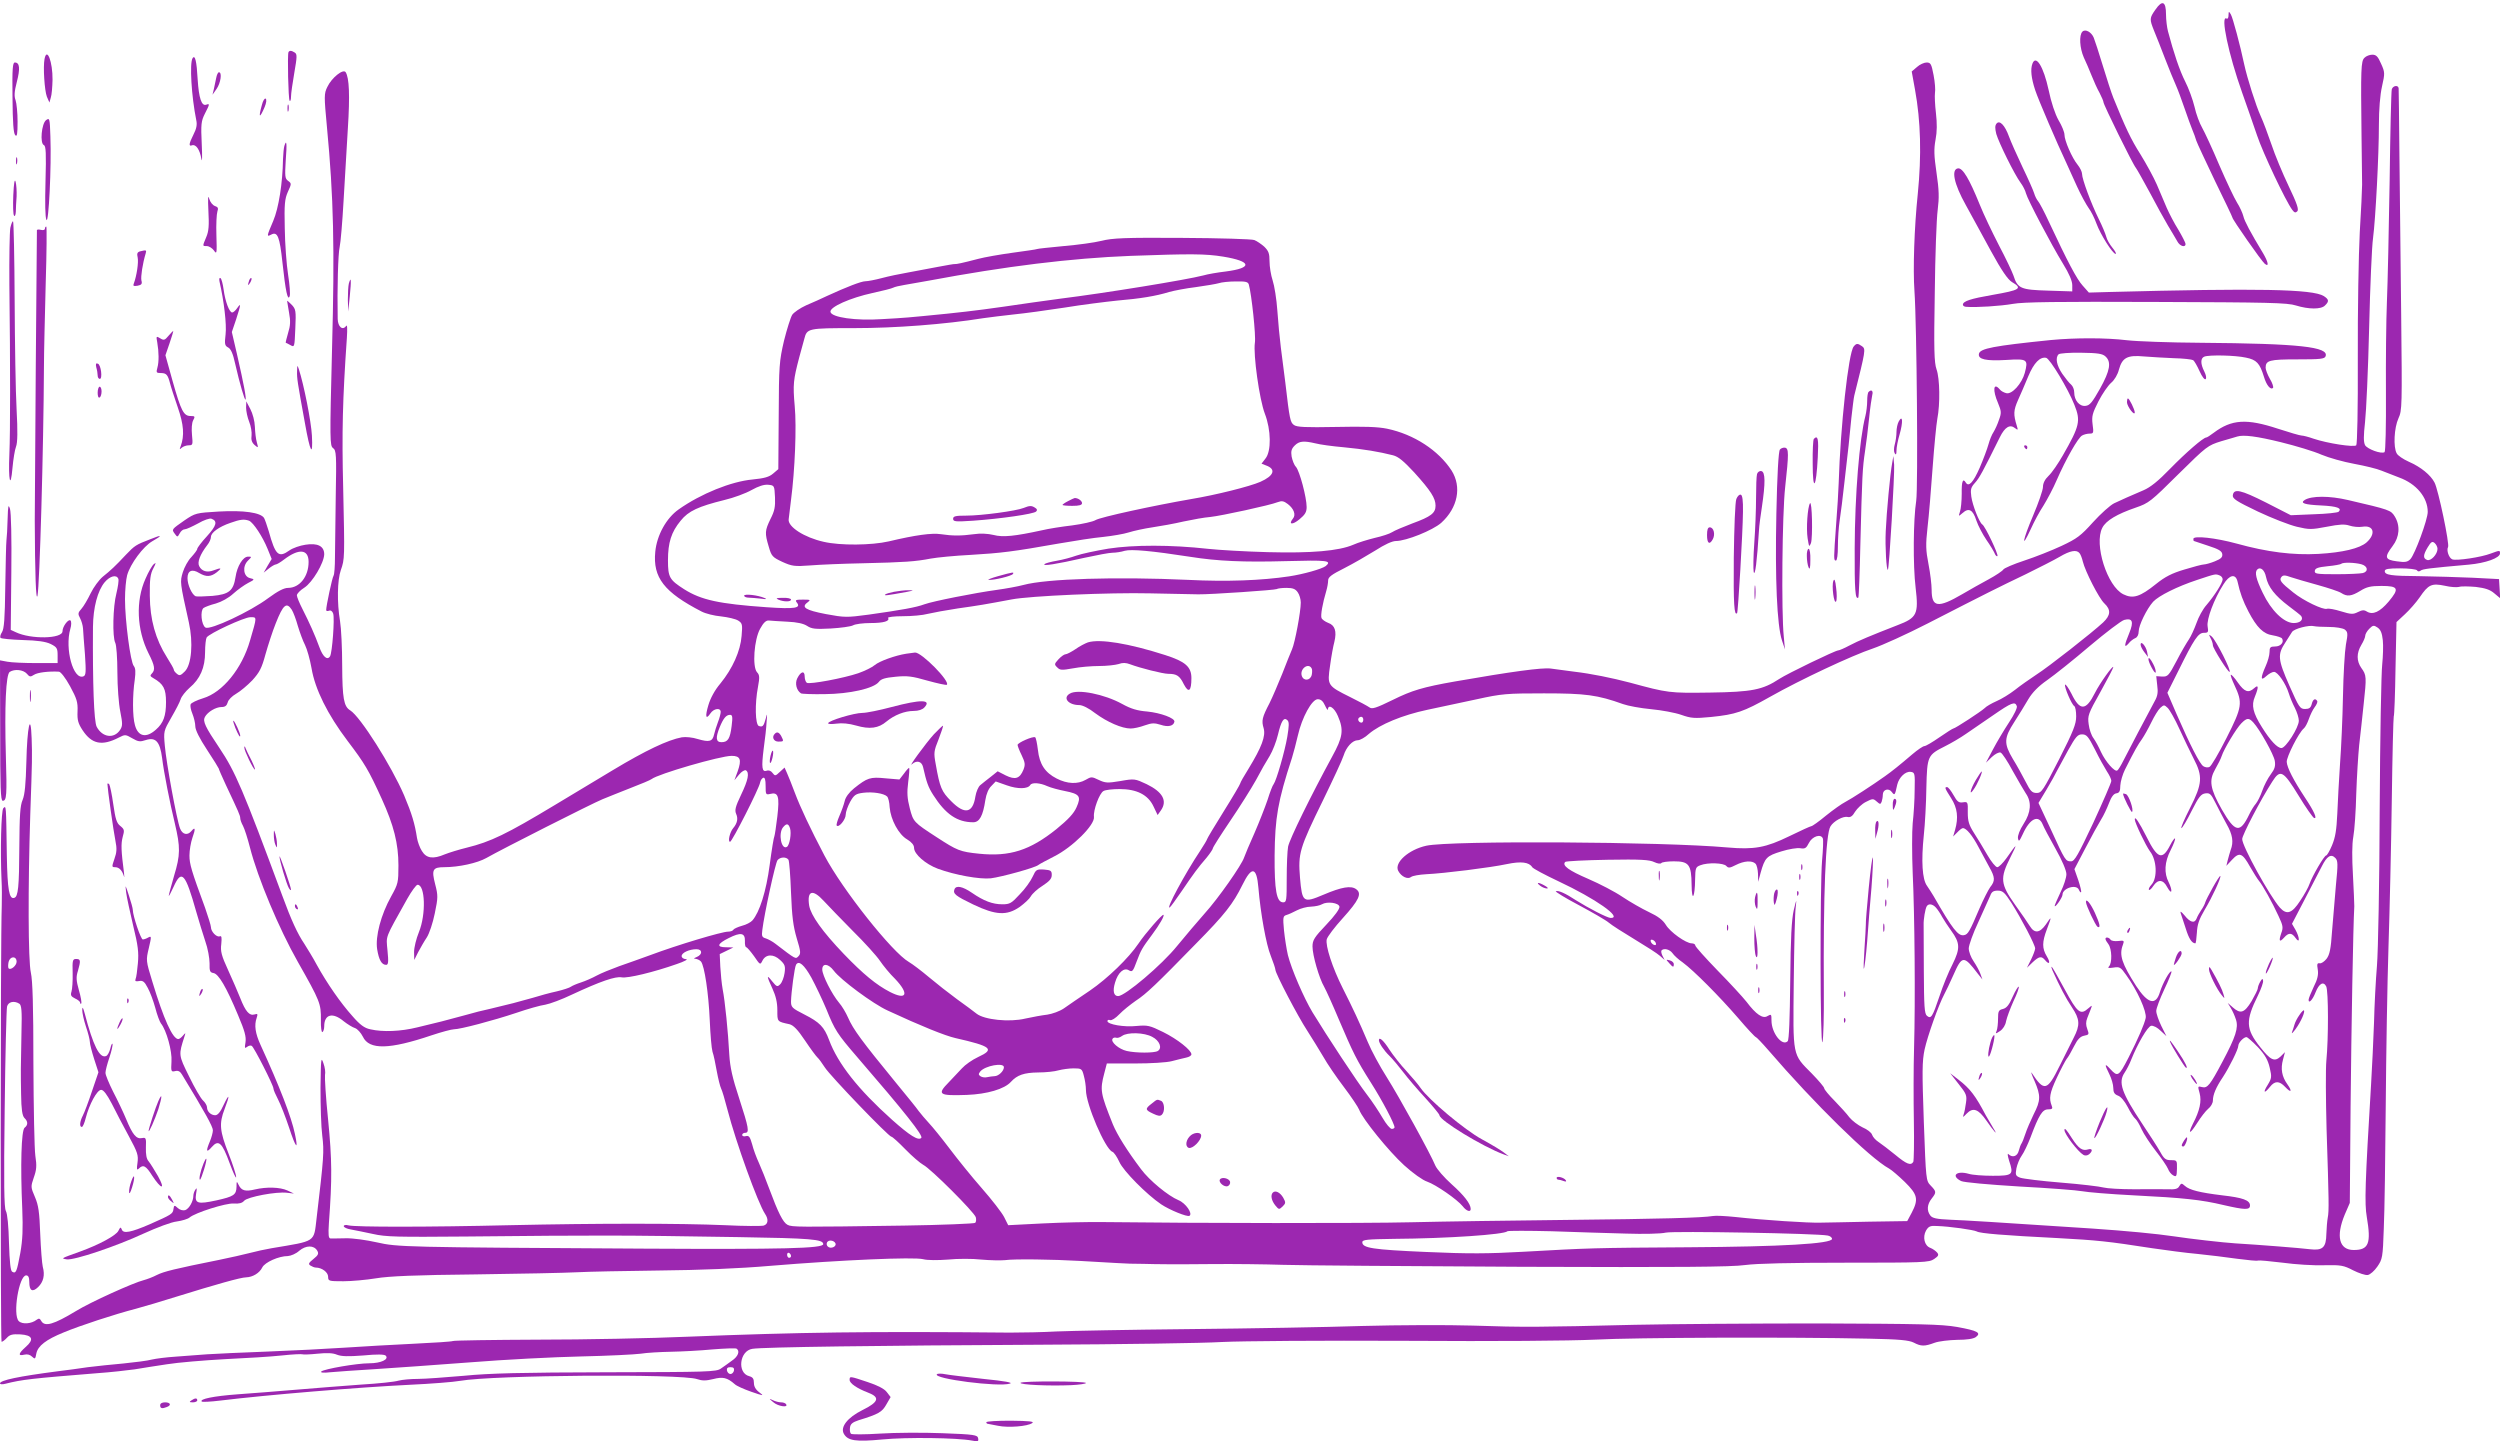 <?xml version="1.0" standalone="no"?>
<!DOCTYPE svg PUBLIC "-//W3C//DTD SVG 20010904//EN"
 "http://www.w3.org/TR/2001/REC-SVG-20010904/DTD/svg10.dtd">
<svg version="1.0" xmlns="http://www.w3.org/2000/svg"
 width="1280pt" height="738pt" viewBox="0 0 1280 738"
 preserveAspectRatio="xMidYMid meet">
<g transform="translate(0,738) scale(0.1,-0.1)"
fill="#9c27b0" stroke="none">
<path d="M11036 7331 c-31 -44 -31 -49 -7 -109 11 -26 36 -90 56 -142 20 -52
45 -113 55 -135 10 -22 30 -76 45 -120 15 -44 33 -93 40 -110 7 -16 16 -41 20
-55 4 -13 48 -106 96 -207 49 -100 89 -184 89 -187 0 -10 149 -223 165 -236
24 -20 19 8 -9 55 -64 106 -94 162 -100 188 -4 16 -18 47 -32 69 -14 22 -55
109 -91 192 -35 83 -75 169 -88 192 -13 22 -31 70 -39 107 -9 37 -30 95 -48
130 -28 55 -59 147 -88 257 -5 19 -10 58 -10 86 0 67 -19 76 -54 25z"/>
<path d="M11410 7302 c0 -13 -4 -20 -10 -17 -33 20 10 -183 80 -380 23 -66 58
-164 76 -218 30 -90 146 -335 180 -381 11 -15 17 -17 26 -8 9 9 -1 39 -44 129
-31 65 -71 161 -88 213 -18 52 -42 117 -55 145 -24 52 -69 193 -85 267 -20 95
-58 237 -68 254 -11 18 -11 17 -12 -4z"/>
<path d="M10662 7218 c-18 -18 -14 -84 7 -132 11 -23 29 -65 40 -93 11 -28 29
-68 41 -89 11 -21 20 -43 20 -48 0 -12 150 -318 166 -336 6 -8 38 -65 71 -126
32 -61 74 -137 93 -169 19 -32 41 -68 48 -81 13 -25 42 -33 42 -13 0 6 -17 39
-37 73 -21 33 -47 84 -59 111 -12 28 -35 82 -51 120 -17 39 -55 108 -84 155
-49 77 -77 137 -139 290 -10 25 -34 99 -54 165 -20 66 -41 130 -46 142 -12 29
-43 46 -58 31z"/>
<path d="M1477 7113 c-6 -14 -1 -242 6 -249 4 -4 7 6 7 21 0 16 8 71 17 123
14 81 15 95 2 103 -17 11 -27 11 -32 2z"/>
<path d="M228 7078 c-8 -41 0 -162 12 -193 l13 -30 7 25 c5 14 8 55 9 91 1 93
-29 170 -41 107z"/>
<path d="M12106 7084 c-18 -17 -19 -55 -15 -399 1 -115 3 -228 3 -250 0 -22
-5 -132 -12 -245 -6 -113 -11 -402 -10 -643 1 -265 -3 -442 -8 -447 -11 -11
-148 10 -219 34 -25 9 -53 16 -61 16 -8 0 -63 16 -121 35 -161 53 -237 48
-329 -21 -17 -13 -34 -24 -38 -24 -15 0 -104 -77 -186 -161 -60 -62 -100 -94
-135 -109 -70 -30 -109 -47 -151 -67 -20 -10 -68 -53 -108 -97 -62 -69 -82
-84 -161 -121 -49 -23 -135 -57 -190 -75 -55 -18 -104 -39 -108 -46 -4 -7 -38
-30 -75 -50 -37 -20 -98 -54 -135 -76 -125 -73 -157 -68 -157 22 0 26 -7 85
-16 131 -14 72 -15 100 -5 189 7 58 18 195 26 305 8 110 19 223 24 250 15 77
13 207 -4 254 -12 35 -14 100 -9 389 2 191 9 383 15 427 8 64 7 102 -6 190
-13 89 -14 121 -5 170 8 41 8 83 2 136 -5 42 -7 88 -5 103 3 14 0 55 -7 91
-11 58 -15 65 -36 65 -12 0 -35 -10 -49 -23 l-27 -23 17 -94 c29 -159 34 -335
14 -533 -18 -172 -25 -387 -17 -497 12 -174 19 -1007 9 -1074 -15 -96 -17
-331 -3 -445 16 -136 7 -154 -93 -192 -136 -53 -201 -80 -246 -104 -26 -14
-52 -25 -57 -25 -15 0 -261 -119 -302 -146 -85 -56 -140 -67 -355 -70 -208 -3
-215 -2 -410 51 -91 24 -199 46 -285 56 -47 6 -101 13 -120 16 -43 6 -204 -16
-490 -66 -165 -29 -221 -46 -318 -94 -86 -42 -107 -49 -120 -39 -10 7 -54 31
-99 53 -117 58 -118 60 -103 161 6 46 16 100 22 122 13 54 3 85 -32 97 -15 6
-31 17 -34 25 -5 14 5 73 25 140 5 17 9 40 9 52 0 17 17 30 83 63 45 23 116
64 158 90 48 31 87 49 106 49 53 0 189 55 232 93 85 77 106 184 53 268 -67
103 -192 185 -330 214 -49 10 -119 12 -262 9 -156 -3 -200 -1 -215 10 -19 14
-22 27 -44 216 -7 52 -17 133 -23 180 -6 47 -14 132 -18 190 -4 58 -15 127
-24 154 -9 27 -16 71 -16 98 0 41 -5 53 -27 75 -16 14 -38 29 -51 34 -12 5
-179 10 -370 11 -294 2 -357 -1 -412 -15 -36 -9 -123 -21 -195 -27 -71 -7
-132 -13 -135 -15 -3 -2 -59 -10 -125 -19 -66 -9 -145 -23 -175 -31 -84 -22
-114 -28 -121 -27 -4 1 -42 -6 -85 -14 -44 -8 -113 -21 -154 -29 -41 -7 -103
-20 -136 -29 -34 -9 -71 -16 -83 -16 -21 0 -96 -29 -196 -75 -27 -13 -76 -35
-107 -48 -31 -14 -63 -36 -72 -49 -8 -13 -27 -73 -42 -133 -24 -104 -26 -126
-27 -383 l-2 -274 -27 -23 c-20 -17 -44 -24 -105 -30 -109 -10 -265 -73 -378
-153 -63 -44 -112 -132 -120 -217 -13 -132 45 -207 237 -306 21 -11 66 -22
100 -25 35 -4 74 -13 87 -21 22 -14 23 -20 18 -79 -6 -77 -46 -167 -109 -244
-29 -34 -51 -76 -61 -110 -18 -60 -13 -77 10 -43 17 26 53 31 53 8 0 -8 -6
-32 -14 -52 -8 -21 -17 -50 -20 -64 -8 -36 -25 -40 -83 -23 -28 9 -62 12 -82
9 -71 -13 -185 -67 -353 -168 -95 -57 -228 -137 -296 -178 -249 -150 -330
-189 -452 -219 -41 -10 -92 -26 -112 -34 -61 -26 -95 -21 -118 17 -11 17 -22
48 -25 67 -11 72 -26 123 -66 218 -65 151 -224 403 -276 435 -33 20 -40 62
-41 227 0 91 -5 194 -11 230 -16 94 -14 210 4 261 20 57 20 59 12 424 -7 281
-3 451 19 765 3 49 2 70 -4 61 -18 -25 -42 -4 -43 36 -3 155 2 335 10 368 5
22 14 128 20 235 6 107 16 275 22 372 11 171 7 259 -11 288 -12 20 -72 -28
-94 -75 -17 -34 -17 -47 -2 -206 34 -357 40 -615 26 -1137 -12 -468 -11 -494
5 -506 17 -12 18 -33 14 -247 -2 -129 -3 -270 -4 -314 0 -44 -3 -85 -7 -92 -7
-10 -38 -155 -38 -177 0 -4 7 -6 14 -3 9 4 18 -2 22 -15 8 -26 -5 -199 -16
-218 -14 -23 -37 -3 -55 47 -23 63 -51 125 -86 194 -16 31 -29 63 -29 71 0 8
17 26 38 39 42 27 101 127 102 171 0 42 -34 59 -96 49 -28 -4 -65 -17 -82 -29
-56 -40 -72 -25 -106 98 -9 30 -20 61 -24 68 -18 28 -105 40 -231 33 -118 -7
-121 -8 -176 -45 -67 -47 -67 -46 -50 -69 13 -18 14 -18 25 2 6 12 17 21 26
21 8 0 38 14 68 30 29 17 60 28 69 24 32 -12 26 -35 -23 -89 -28 -30 -50 -60
-50 -65 0 -6 -14 -24 -30 -42 -17 -17 -36 -52 -44 -78 -15 -50 -15 -50 31
-257 23 -103 14 -217 -21 -251 -21 -21 -27 -23 -40 -12 -9 7 -16 16 -16 21 0
5 -16 33 -35 63 -59 93 -87 194 -88 316 -1 84 3 112 18 140 14 27 15 32 3 22
-9 -7 -28 -40 -43 -75 -51 -113 -45 -261 15 -381 33 -65 36 -86 17 -105 -10
-10 -8 -14 8 -23 52 -30 65 -54 65 -123 0 -70 -13 -107 -52 -141 -49 -44 -91
-36 -107 23 -13 44 -13 154 -1 233 5 40 4 59 -5 70 -17 19 -45 233 -45 342 0
46 5 101 11 123 16 58 83 148 129 174 55 31 50 35 -11 10 -73 -28 -79 -32
-124 -79 -55 -59 -79 -81 -119 -113 -19 -16 -47 -54 -62 -85 -15 -31 -36 -67
-47 -79 -18 -20 -19 -26 -7 -48 7 -13 14 -37 15 -52 1 -16 5 -76 10 -134 6
-91 5 -107 -8 -112 -52 -20 -96 141 -67 243 6 19 6 38 1 43 -10 10 -41 -30
-41 -55 0 -39 -162 -42 -239 -5 l-26 12 3 295 c2 174 -1 307 -7 325 -8 25 -10
17 -12 -52 -1 -46 -4 -95 -6 -110 -2 -16 -4 -122 -6 -238 -2 -163 -6 -215 -17
-232 -8 -12 -11 -25 -7 -29 4 -4 55 -9 114 -11 75 -2 117 -8 142 -20 32 -16
36 -22 36 -58 l0 -40 -110 0 c-60 0 -127 3 -147 7 l-38 7 1 -360 c0 -292 2
-359 13 -359 20 0 22 27 16 230 -7 253 0 418 20 430 25 16 69 11 87 -9 14 -17
19 -18 37 -6 18 12 75 19 128 16 9 -1 33 -31 57 -75 34 -63 40 -81 38 -128 -2
-45 3 -62 26 -97 47 -71 99 -82 186 -37 31 16 34 16 68 -4 31 -18 40 -19 70
-9 50 16 72 -8 83 -92 8 -69 41 -236 65 -334 29 -123 29 -162 -4 -270 -16 -55
-28 -101 -27 -102 1 -2 13 20 25 47 41 91 60 70 116 -129 13 -46 34 -113 46
-150 13 -36 22 -87 22 -113 -1 -40 2 -47 20 -50 26 -4 66 -72 126 -216 34 -80
42 -110 38 -138 -5 -30 -4 -34 8 -24 8 6 19 9 24 5 12 -7 111 -202 111 -218 0
-7 11 -32 24 -57 13 -25 38 -89 56 -143 35 -107 49 -121 30 -33 -18 87 -78
242 -176 456 -27 59 -33 101 -20 138 7 21 5 23 -11 18 -26 -8 -46 15 -73 84
-12 30 -40 95 -62 143 -34 74 -40 96 -35 134 3 33 2 43 -8 39 -16 -6 -45 24
-45 47 0 8 -14 53 -30 99 -70 190 -80 224 -80 268 0 26 7 67 15 90 17 47 15
59 -5 35 -20 -24 -46 -18 -58 13 -17 43 -71 339 -78 423 -7 75 -6 77 33 145
22 38 44 80 48 94 4 14 25 40 45 58 55 46 80 104 80 183 0 35 4 69 8 75 13 21
193 104 224 104 34 0 35 6 -2 -120 -41 -143 -140 -265 -240 -295 -33 -10 -61
-24 -64 -31 -3 -8 1 -29 9 -48 8 -20 15 -49 15 -65 0 -18 21 -61 60 -120 33
-50 60 -94 60 -96 0 -3 16 -40 36 -83 67 -142 74 -158 74 -171 0 -7 6 -25 14
-39 8 -15 24 -65 36 -112 40 -156 148 -414 245 -585 114 -201 119 -214 118
-297 -1 -38 3 -66 8 -62 5 3 9 16 9 29 0 62 43 74 100 26 19 -15 45 -31 58
-35 12 -4 30 -24 40 -44 32 -68 135 -66 351 7 51 17 103 31 115 31 32 0 199
44 319 84 58 20 125 39 149 42 23 4 85 27 137 52 146 68 222 94 254 88 30 -6
166 27 282 68 39 13 60 25 48 25 -14 1 -23 7 -23 16 0 17 39 35 76 35 31 0 32
-27 1 -40 -15 -6 -17 -9 -6 -9 9 -1 22 -7 28 -14 18 -22 39 -163 45 -302 3
-71 9 -143 14 -160 6 -16 15 -61 22 -100 7 -38 17 -78 22 -88 5 -9 20 -59 33
-110 43 -166 155 -476 192 -532 19 -28 16 -53 -7 -60 -11 -3 -100 -3 -197 2
-234 10 -651 10 -1103 0 -415 -10 -788 -10 -825 -1 -15 4 -25 2 -25 -4 0 -6
17 -14 37 -17 21 -4 72 -14 113 -23 65 -15 127 -16 475 -13 708 7 777 7 1395
-3 372 -6 435 -11 435 -36 0 -22 -206 -27 -920 -23 -1230 7 -1259 8 -1365 32
-53 12 -124 22 -160 21 -36 -1 -71 -1 -78 -1 -10 1 -12 18 -8 79 17 228 16
324 -4 528 -12 115 -18 219 -16 230 3 12 0 39 -8 60 -12 36 -13 26 -15 -125 0
-91 3 -201 9 -246 10 -81 8 -110 -29 -422 -15 -126 0 -115 -231 -154 -30 -5
-80 -16 -110 -24 -30 -8 -102 -24 -160 -36 -224 -45 -281 -59 -317 -77 -21
-11 -51 -22 -66 -26 -53 -13 -274 -113 -347 -158 -116 -70 -161 -83 -179 -51
-7 13 -12 14 -23 6 -26 -21 -74 -25 -92 -7 -32 32 1 234 38 234 11 0 16 -10
16 -34 0 -45 16 -54 45 -26 27 26 36 61 24 104 -4 17 -10 93 -13 168 -4 112
-9 147 -27 189 -22 51 -22 53 -6 100 14 39 16 60 8 111 -5 35 -9 248 -10 473
0 296 -4 425 -13 465 -14 60 -15 438 -3 810 10 285 10 295 7 390 -5 141 -23
59 -27 -121 -3 -113 -8 -167 -19 -194 -13 -29 -16 -81 -17 -239 -1 -209 -6
-257 -26 -263 -26 -9 -35 42 -38 216 -4 265 -3 257 -18 243 -11 -12 -16 -218
-9 -372 2 -32 2 -85 1 -127 -7 -187 -7 -2233 -1 -2233 5 0 17 9 27 20 15 17
29 20 69 18 63 -4 72 -26 27 -65 -37 -33 -40 -47 -7 -39 16 4 30 0 40 -10 15
-14 17 -13 22 16 8 39 49 71 140 108 84 35 261 93 369 121 44 12 136 39 205
61 206 64 334 100 360 100 34 1 69 22 83 51 13 26 84 58 131 58 15 1 42 12 58
27 35 29 75 29 92 1 9 -15 6 -23 -19 -43 -25 -20 -28 -26 -15 -34 8 -5 20 -10
27 -10 31 0 63 -24 63 -47 0 -22 3 -23 78 -23 42 0 118 7 167 15 65 11 205 17
508 20 229 3 463 8 520 11 56 3 246 7 422 9 207 2 408 10 570 24 363 30 734
46 781 34 23 -6 75 -6 128 -2 49 5 126 5 170 0 45 -4 99 -5 121 -3 46 7 246 4
385 -4 189 -11 226 -13 255 -14 17 0 48 -1 70 -1 70 -2 155 -3 355 -1 107 1
269 -1 360 -4 91 -3 640 -7 1220 -10 806 -3 1076 -1 1145 9 60 8 231 12 515
12 399 0 427 1 453 19 22 15 25 21 15 33 -7 8 -22 19 -35 24 -30 11 -40 55
-22 88 13 22 22 26 54 24 68 -2 191 -20 206 -28 16 -10 137 -20 414 -34 201
-11 254 -16 485 -52 69 -10 172 -24 230 -29 58 -6 150 -17 205 -25 54 -7 102
-12 106 -9 5 2 61 -3 126 -11 65 -9 161 -15 213 -13 86 2 100 -1 148 -26 30
-15 63 -26 75 -24 12 2 34 21 49 43 26 38 28 46 33 195 4 85 8 369 10 630 2
261 8 626 14 810 6 184 14 524 17 755 3 231 8 423 10 427 3 4 7 114 9 245 l5
238 43 40 c24 22 58 61 76 87 44 65 61 73 128 59 29 -7 62 -9 73 -6 11 4 50 3
86 0 49 -6 73 -14 95 -33 l30 -25 -3 49 -3 49 -135 7 c-74 3 -196 7 -270 8
-150 1 -180 6 -180 26 0 11 18 14 79 14 45 0 83 -5 86 -10 4 -7 11 -7 18 -2
11 9 44 13 247 31 87 8 160 34 160 58 0 16 -1 16 -47 -1 -48 -19 -176 -38
-197 -30 -18 7 -31 47 -22 63 9 13 -50 294 -69 330 -20 39 -70 80 -132 107
-29 13 -57 32 -62 43 -18 32 -13 131 9 179 19 41 19 62 14 535 -3 271 -7 638
-9 817 -2 179 -3 331 -4 338 -2 18 -29 14 -35 -5 -3 -10 -8 -220 -11 -468 -4
-247 -10 -526 -14 -620 -4 -93 -6 -304 -5 -467 1 -168 -2 -300 -7 -303 -17
-11 -89 16 -100 36 -8 16 -8 47 0 118 6 53 16 270 21 482 5 213 14 420 20 460
13 100 30 426 30 580 0 79 6 153 16 197 15 67 15 72 -5 116 -16 37 -25 46 -45
46 -13 0 -32 -7 -40 -16z m-5843 -1018 c146 -24 152 -58 13 -76 -43 -5 -94
-14 -114 -20 -88 -23 -507 -91 -732 -119 -36 -5 -101 -14 -145 -20 -232 -34
-293 -42 -435 -57 -211 -21 -210 -21 -335 -28 -134 -9 -258 9 -263 37 -5 25
101 72 216 97 51 11 98 23 105 27 7 4 32 10 57 14 25 4 81 14 125 22 395 74
728 115 1035 127 306 11 381 11 473 -4z m131 -143 c14 -49 37 -263 31 -298 -9
-60 23 -290 51 -363 32 -83 34 -192 3 -230 l-20 -26 23 -9 c53 -19 41 -53 -29
-84 -55 -24 -227 -67 -353 -88 -191 -33 -468 -93 -491 -108 -13 -8 -67 -20
-119 -27 -52 -6 -122 -17 -155 -25 -138 -30 -200 -37 -248 -24 -29 7 -68 9
-100 4 -67 -9 -110 -9 -170 0 -46 7 -128 -4 -267 -37 -87 -20 -248 -22 -333
-2 -99 22 -184 77 -179 115 2 13 7 58 12 99 20 153 29 375 19 480 -10 113 -7
135 23 250 11 41 23 84 26 95 14 54 18 55 256 55 208 0 462 19 661 51 33 5
103 13 155 19 52 5 169 21 260 35 91 15 212 30 270 36 118 10 198 23 266 44
25 7 87 19 137 25 51 7 103 16 117 20 14 5 53 9 87 9 51 1 63 -2 67 -16z
m5284 -807 c77 -19 170 -47 208 -64 38 -16 113 -37 168 -47 54 -10 117 -25
140 -35 22 -9 63 -25 90 -35 88 -32 146 -102 146 -176 0 -39 -66 -218 -89
-242 -15 -15 -27 -17 -69 -11 -62 8 -65 21 -22 78 36 47 40 105 11 152 -20 32
-25 34 -240 84 -94 22 -186 22 -221 0 -25 -16 -1 -24 85 -28 82 -4 107 -14 89
-32 -5 -5 -62 -11 -127 -13 l-118 -5 -127 65 c-131 66 -165 73 -170 37 -2 -17
17 -30 128 -83 72 -34 162 -69 200 -78 63 -15 74 -15 153 0 66 13 92 14 116 6
18 -6 47 -9 66 -6 59 10 71 -36 22 -80 -35 -31 -123 -52 -247 -59 -130 -7
-260 9 -419 53 -106 29 -221 42 -221 24 0 -6 1 -11 3 -11 1 0 34 -11 72 -24
53 -17 71 -27 73 -43 2 -16 -6 -24 -38 -37 -22 -9 -48 -16 -56 -16 -9 0 -54
-12 -100 -26 -64 -19 -99 -37 -145 -74 -82 -66 -118 -77 -167 -53 -83 40 -152
257 -108 341 19 37 75 70 171 103 67 23 77 31 218 171 146 144 150 147 220
169 40 11 77 23 82 24 32 10 101 1 223 -29z m-4943 -6 c22 -6 87 -15 145 -20
105 -10 181 -23 252 -41 28 -7 55 -30 109 -88 85 -94 109 -132 109 -170 0 -38
-23 -56 -119 -91 -45 -17 -92 -37 -104 -45 -12 -8 -52 -21 -88 -29 -36 -9 -86
-24 -110 -35 -75 -32 -214 -44 -439 -38 -113 3 -250 11 -305 17 -190 21 -379
21 -510 1 -66 -11 -140 -27 -165 -36 -25 -9 -69 -21 -99 -26 -30 -5 -59 -13
-63 -17 -12 -12 58 -1 204 32 64 14 128 26 144 26 16 0 44 4 63 10 33 9 136 0
336 -31 138 -22 273 -28 488 -22 213 6 238 3 205 -25 -19 -15 -115 -42 -188
-53 -140 -21 -319 -28 -515 -18 -369 17 -728 6 -845 -26 -30 -8 -91 -19 -135
-25 -116 -16 -328 -58 -372 -74 -43 -16 -116 -29 -286 -53 -112 -15 -122 -15
-219 3 -104 20 -128 35 -93 60 17 13 14 14 -24 14 -36 0 -41 -2 -32 -14 25
-30 -9 -35 -154 -25 -243 17 -335 37 -422 92 -75 48 -83 61 -83 148 0 91 17
145 65 203 40 50 91 73 224 106 47 11 109 34 139 51 36 20 64 29 85 27 32 -3
32 -4 35 -64 2 -49 -2 -70 -23 -111 -29 -60 -30 -72 -9 -142 14 -49 19 -54 70
-78 49 -22 62 -24 142 -18 48 4 168 9 267 11 219 5 272 9 350 24 33 6 125 15
205 19 154 9 219 17 450 58 80 14 183 30 229 34 46 5 105 15 130 23 25 8 80
20 121 26 41 6 113 19 160 30 47 10 108 21 136 23 57 6 306 60 346 76 21 8 31
6 52 -10 31 -24 42 -55 26 -74 -25 -31 -3 -34 33 -4 29 24 37 37 37 63 0 49
-36 185 -55 206 -9 9 -18 33 -22 53 -4 27 -1 39 16 56 23 23 46 25 106 11z
m-5460 -396 c22 -9 70 -82 95 -144 l21 -52 -21 -35 -20 -35 26 21 c15 12 31
21 36 21 5 0 24 11 42 25 76 58 126 54 126 -12 0 -75 -46 -133 -105 -133 -21
0 -52 -16 -101 -52 -92 -69 -299 -166 -322 -151 -21 13 -28 86 -10 100 7 5 35
16 63 23 30 9 65 28 90 51 22 20 56 44 75 54 35 18 35 19 10 25 -34 8 -40 60
-11 89 21 21 21 21 1 21 -26 0 -56 -49 -64 -104 -11 -71 -33 -89 -118 -97 -40
-3 -79 -4 -86 -2 -19 8 -42 58 -42 93 0 38 23 49 60 26 36 -21 59 -20 90 4 28
22 24 25 -16 10 -33 -13 -61 -5 -74 21 -11 20 4 60 41 108 11 13 19 32 19 42
0 22 41 52 100 72 50 18 70 20 95 11z m11205 -144 c0 -28 -34 -64 -53 -57 -22
8 -21 25 3 65 17 28 23 32 35 22 8 -7 15 -20 15 -30z m-1833 -22 c6 -7 13 -26
17 -43 12 -50 83 -189 110 -214 35 -33 33 -61 -6 -98 -56 -52 -280 -228 -343
-268 -33 -22 -82 -56 -108 -77 -27 -21 -69 -47 -95 -58 -25 -11 -53 -27 -61
-36 -18 -17 -151 -104 -160 -104 -3 0 -35 -20 -71 -45 -36 -25 -70 -45 -77
-45 -7 0 -35 -19 -62 -42 -62 -53 -104 -87 -141 -113 -60 -43 -171 -115 -202
-131 -18 -9 -63 -41 -99 -70 -36 -30 -70 -54 -75 -54 -4 0 -55 -23 -112 -51
-121 -59 -180 -70 -317 -58 -332 30 -1419 36 -1542 9 -91 -20 -166 -87 -144
-129 16 -30 49 -45 66 -31 7 6 42 12 77 14 90 4 330 34 414 52 72 15 113 10
129 -16 4 -7 64 -39 134 -72 190 -89 331 -188 268 -188 -17 0 -115 51 -177 90
-55 36 -90 52 -104 47 -5 -2 47 -34 117 -71 69 -37 139 -77 154 -90 15 -13 75
-51 133 -86 58 -35 116 -72 129 -84 l24 -21 -11 21 c-6 12 -8 24 -5 28 13 13
42 5 56 -14 7 -11 31 -33 53 -48 57 -42 187 -173 283 -284 46 -54 87 -98 91
-98 3 0 32 -30 64 -67 235 -273 519 -552 618 -606 13 -7 49 -38 81 -69 65 -64
71 -88 35 -157 l-23 -43 -195 -3 c-107 -2 -220 -5 -250 -5 -59 -2 -290 13
-435 29 -49 5 -101 8 -115 5 -54 -9 -265 -15 -750 -20 -278 -3 -635 -8 -795
-12 -243 -6 -1089 -5 -1580 1 -71 1 -209 -2 -307 -7 l-176 -9 -21 42 c-12 23
-63 89 -114 147 -51 58 -125 150 -165 203 -40 53 -88 112 -106 131 -18 19 -41
47 -52 61 -10 15 -64 81 -119 148 -172 210 -217 271 -243 331 -11 25 -31 59
-46 76 -37 44 -86 141 -86 170 0 34 31 31 59 -6 34 -46 201 -170 276 -204 170
-79 294 -129 347 -141 185 -42 203 -57 116 -97 -30 -14 -67 -40 -83 -58 -17
-18 -47 -50 -67 -71 -62 -63 -52 -70 92 -65 104 4 193 30 226 67 32 35 67 47
139 48 39 0 86 5 105 11 19 5 54 10 77 10 40 0 43 -2 52 -37 6 -21 11 -54 11
-74 0 -72 98 -301 135 -316 8 -2 24 -26 36 -52 20 -46 140 -167 214 -217 43
-29 134 -66 145 -59 18 11 -19 65 -56 80 -53 22 -149 101 -192 159 -71 94
-122 176 -144 229 -64 160 -67 175 -44 262 l13 50 144 0 c80 0 164 5 189 12
25 7 57 14 73 18 15 3 27 10 27 17 0 21 -72 78 -145 114 -69 34 -79 36 -136
31 -63 -7 -149 8 -149 25 0 6 6 8 14 5 7 -3 28 10 47 30 19 20 57 50 84 69 54
35 107 86 308 292 149 151 190 204 238 301 48 98 73 93 82 -14 11 -132 40
-292 63 -348 13 -33 24 -66 24 -72 0 -19 115 -239 163 -312 24 -38 61 -97 82
-133 20 -36 68 -106 106 -156 38 -50 73 -103 78 -116 18 -48 152 -213 230
-284 45 -41 96 -77 118 -84 44 -15 154 -91 182 -126 19 -25 41 -32 41 -14 0
26 -34 70 -98 127 -38 34 -75 77 -83 95 -24 59 -184 350 -249 453 -35 55 -79
136 -97 180 -45 106 -76 172 -128 275 -53 105 -90 219 -82 251 4 14 40 62 82
108 83 92 99 126 69 148 -26 20 -74 12 -168 -28 -104 -44 -109 -40 -120 87
-10 125 -4 148 119 399 51 105 98 206 104 226 14 45 46 79 73 79 11 0 37 14
56 32 57 49 173 97 301 124 64 14 178 38 253 54 127 28 152 30 343 30 213 0
274 -8 405 -55 25 -9 89 -21 143 -26 54 -5 124 -18 155 -29 51 -18 68 -19 152
-11 127 13 166 26 304 104 152 86 418 211 526 247 47 16 173 73 280 128 302
155 366 187 500 251 69 34 148 74 175 90 54 32 87 38 102 19z m1443 -57 c33
-9 38 -37 8 -45 -13 -3 -74 -6 -136 -6 -103 0 -113 2 -110 18 2 13 17 18 66
23 34 3 65 9 69 12 8 9 70 7 103 -2z m-488 -65 c11 -52 46 -96 116 -149 31
-23 60 -46 64 -51 13 -19 -5 -36 -38 -36 -50 0 -116 64 -159 155 -34 70 -42
105 -28 119 16 16 38 -2 45 -38z m-238 8 c9 -3 16 -12 16 -20 0 -18 -42 -84
-83 -132 -18 -20 -41 -62 -51 -92 -11 -30 -28 -68 -39 -84 -11 -16 -40 -65
-63 -110 -40 -76 -45 -81 -74 -80 l-30 2 5 -47 c5 -35 2 -55 -13 -81 -37 -69
-136 -256 -159 -302 -13 -26 -27 -50 -33 -53 -13 -8 -59 44 -83 95 -11 25 -28
56 -38 70 -11 14 -22 46 -25 72 -6 43 -3 53 60 165 36 65 66 122 66 127 0 14
-69 -82 -94 -132 -46 -92 -77 -93 -120 -4 -16 31 -31 52 -33 46 -4 -13 34
-101 47 -109 6 -3 10 -27 10 -53 0 -39 -14 -75 -87 -219 -82 -160 -90 -173
-115 -173 -24 0 -32 9 -57 58 -16 31 -45 84 -65 116 -47 79 -46 107 7 189 23
36 56 89 72 117 21 35 51 66 97 98 37 26 135 104 217 174 83 70 162 130 177
134 42 11 50 -8 26 -67 -26 -62 -28 -81 -4 -54 9 12 25 24 35 28 10 4 17 17
17 34 0 31 41 115 74 152 29 31 123 78 226 112 96 32 93 31 114 23z m502 -49
c54 -15 109 -33 121 -41 31 -20 52 -17 98 11 32 20 53 25 108 25 87 0 93 -13
37 -80 -45 -53 -81 -70 -112 -51 -14 9 -24 8 -46 -3 -24 -12 -34 -12 -86 4
-32 10 -64 16 -72 13 -19 -7 -120 41 -173 84 -63 50 -73 63 -60 79 8 10 18 10
48 -1 21 -7 82 -25 137 -40z m-11260 31 c3 -7 -2 -41 -10 -74 -18 -68 -21
-223 -6 -253 6 -10 11 -79 11 -151 0 -73 7 -164 15 -202 12 -61 12 -73 -1 -93
-31 -47 -91 -39 -120 16 -14 27 -21 221 -19 511 1 100 24 186 60 229 27 32 61
41 70 17z m10850 -13 c13 -60 28 -100 56 -154 43 -82 76 -115 125 -122 23 -4
44 -11 47 -16 12 -19 -7 -41 -35 -41 -25 0 -29 -4 -29 -29 0 -16 -9 -48 -20
-72 -27 -61 -26 -78 3 -51 13 12 31 22 40 22 19 0 60 -59 76 -111 6 -20 20
-53 31 -74 11 -22 20 -51 20 -65 0 -35 -67 -140 -89 -140 -21 0 -57 38 -100
107 -46 73 -55 112 -36 156 20 49 19 64 -3 44 -30 -27 -50 -20 -84 28 -17 25
-34 43 -36 40 -3 -2 6 -26 18 -52 43 -92 41 -111 -40 -271 -40 -79 -79 -146
-88 -149 -8 -4 -22 -2 -31 4 -18 11 -68 109 -137 267 l-47 109 57 114 c80 162
101 193 130 193 22 0 24 3 19 33 -6 36 33 140 81 215 31 50 62 56 72 15z
m-4812 -55 c9 -12 16 -36 16 -53 0 -47 -30 -207 -45 -240 -7 -16 -30 -73 -50
-125 -21 -52 -50 -120 -65 -150 -38 -73 -42 -90 -30 -129 11 -40 -10 -96 -77
-206 -24 -38 -43 -72 -43 -76 0 -4 -38 -69 -85 -144 -47 -75 -85 -139 -85
-142 0 -3 -16 -30 -35 -59 -78 -117 -178 -303 -156 -290 5 3 32 41 61 83 62
91 83 120 128 172 17 21 32 43 32 48 0 5 40 68 88 139 49 72 108 166 132 209
23 44 55 100 71 125 15 25 34 74 42 108 17 71 30 93 49 74 9 -9 8 -29 -1 -84
-13 -76 -56 -225 -70 -243 -5 -5 -19 -41 -31 -80 -13 -38 -43 -115 -67 -170
-25 -55 -48 -111 -53 -125 -12 -38 -133 -211 -203 -288 -34 -38 -97 -113 -140
-165 -78 -97 -267 -257 -302 -257 -23 0 -29 26 -16 69 15 52 46 79 71 63 17
-10 21 -6 40 46 22 58 27 67 79 137 38 51 64 96 58 101 -5 6 -94 -96 -128
-147 -50 -74 -157 -178 -249 -241 -52 -35 -112 -76 -133 -91 -22 -15 -59 -28
-85 -32 -26 -3 -76 -12 -112 -20 -82 -20 -211 -6 -250 25 -14 11 -59 45 -100
74 -41 30 -106 81 -144 113 -38 32 -84 67 -103 78 -84 48 -340 370 -432 545
-72 137 -124 248 -151 320 -15 41 -34 87 -41 103 l-12 27 -24 -22 c-23 -22
-25 -22 -38 -5 -7 10 -19 15 -29 11 -25 -9 -28 16 -16 112 7 49 14 112 15 139
4 43 3 45 -4 17 -11 -40 -16 -46 -36 -39 -18 8 -21 112 -4 201 9 48 8 61 -5
74 -25 28 -15 168 16 223 17 31 30 43 44 42 10 -1 53 -4 94 -6 51 -2 85 -10
103 -22 23 -15 42 -17 120 -13 51 3 102 10 114 16 12 7 52 12 90 12 68 0 100
10 90 26 -3 5 32 9 76 9 45 0 102 5 127 12 25 6 95 19 155 28 101 14 142 21
275 46 93 18 501 36 710 31 118 -2 229 -5 245 -5 63 -1 397 22 402 27 4 3 26
6 49 6 33 0 46 -5 58 -22z m-5150 -90 c8 -13 22 -50 31 -83 10 -33 26 -77 37
-98 10 -20 25 -73 33 -118 18 -108 82 -237 185 -373 88 -116 107 -148 175
-297 61 -134 85 -228 85 -340 0 -88 -2 -95 -37 -158 -53 -95 -82 -206 -72
-271 9 -55 23 -80 46 -80 11 0 13 14 7 73 -7 80 -16 55 101 265 22 39 46 72
53 72 39 0 44 -151 7 -242 -14 -34 -25 -80 -25 -102 l1 -41 20 40 c12 22 31
56 44 75 13 20 31 74 41 123 17 82 17 92 2 150 -19 74 -13 87 46 87 75 0 170
21 216 47 75 43 541 279 595 301 28 12 93 37 145 58 52 20 100 40 106 45 32
26 352 119 410 119 45 0 52 -19 31 -79 l-17 -46 24 29 c13 16 29 25 35 22 19
-12 12 -49 -25 -126 -29 -61 -33 -78 -25 -97 11 -24 6 -48 -15 -73 -17 -20
-29 -70 -16 -70 10 0 149 273 154 304 2 11 9 21 16 24 8 2 12 -10 12 -42 0
-44 1 -46 23 -41 42 11 49 -12 37 -115 -6 -51 -13 -96 -15 -101 -3 -4 -14 -70
-24 -146 -18 -137 -52 -244 -89 -286 -8 -9 -32 -22 -53 -27 -21 -6 -41 -15
-44 -20 -3 -6 -15 -10 -27 -10 -32 0 -259 -68 -398 -120 -47 -17 -119 -43
-160 -57 -41 -15 -93 -36 -115 -48 -22 -12 -58 -28 -80 -35 -22 -7 -45 -17
-52 -22 -6 -5 -39 -16 -73 -24 -33 -7 -88 -22 -123 -33 -66 -19 -127 -35 -217
-56 -30 -6 -89 -21 -130 -33 -41 -11 -95 -25 -120 -32 -25 -6 -80 -19 -123
-30 -84 -21 -177 -25 -241 -10 -30 6 -53 23 -92 68 -60 67 -129 166 -182 262
-19 36 -49 84 -64 108 -34 50 -67 121 -113 247 -201 543 -240 634 -322 756
-72 107 -86 136 -74 158 14 26 56 51 85 51 19 0 27 7 32 24 3 13 22 32 43 44
21 12 58 43 83 69 37 41 48 62 67 132 13 46 36 118 53 160 38 96 55 110 82 69z
m10430 -88 c36 0 70 -6 81 -13 16 -13 17 -20 6 -78 -6 -35 -13 -154 -15 -264
-2 -110 -9 -265 -15 -345 -5 -80 -12 -195 -14 -255 -4 -86 -10 -122 -27 -163
-12 -29 -26 -52 -30 -52 -10 0 -71 -105 -85 -145 -5 -16 -27 -56 -48 -87 -42
-65 -69 -74 -104 -35 -52 59 -193 314 -193 351 0 20 93 199 154 294 41 65 56
57 135 -72 37 -61 73 -112 79 -114 18 -6 1 33 -47 105 -58 88 -91 152 -93 182
-1 26 61 149 87 171 8 6 19 28 26 48 7 20 20 48 30 61 10 13 16 27 13 32 -10
16 -22 9 -28 -16 -5 -19 -13 -25 -34 -25 -26 0 -31 8 -81 121 -59 134 -61 158
-19 221 12 20 28 43 33 52 10 17 88 37 113 30 8 -2 42 -4 76 -4z m276 -68 c3
-27 1 -83 -3 -123 -5 -41 -11 -375 -13 -744 -1 -368 -8 -728 -14 -800 -6 -71
-13 -202 -15 -290 -3 -88 -10 -230 -15 -315 -31 -514 -34 -611 -22 -681 23
-136 10 -169 -67 -169 -75 0 -92 70 -46 181 l26 60 4 492 c4 408 13 922 19
1027 0 14 -3 86 -7 161 -5 86 -5 157 2 195 6 32 13 131 15 219 3 88 10 201 15
250 6 50 16 144 23 210 15 139 15 148 -12 185 -25 36 -25 76 0 118 11 18 20
39 20 47 0 8 9 24 21 36 18 18 23 19 42 6 16 -11 23 -28 27 -65z m-5485 -143
c4 -5 4 -21 1 -35 -8 -30 -42 -32 -51 -4 -11 35 33 68 50 39z m69 -191 c8 -18
15 -27 15 -20 2 29 33 9 51 -34 31 -72 26 -107 -30 -209 -106 -195 -218 -422
-225 -460 -4 -22 -7 -95 -7 -162 0 -113 -1 -123 -18 -123 -34 0 -45 61 -44
240 2 193 16 277 89 500 8 25 21 76 30 114 21 93 72 186 102 186 16 0 27 -10
37 -32z m3542 -3 c4 -8 -14 -45 -40 -84 -25 -38 -62 -100 -82 -138 l-36 -68
30 29 c17 16 37 26 45 23 8 -3 36 -45 62 -94 27 -48 57 -100 67 -115 31 -44
27 -97 -11 -156 -20 -31 -31 -60 -29 -74 4 -20 7 -16 25 22 36 80 81 101 102
48 5 -13 34 -68 65 -123 34 -60 56 -112 56 -131 0 -17 -13 -58 -30 -92 -16
-34 -30 -66 -30 -70 1 -13 40 43 40 57 0 34 72 56 84 25 4 -9 9 -15 11 -12 3
3 -4 30 -14 61 l-20 57 56 107 c31 60 67 125 80 146 13 20 31 59 41 85 12 32
24 48 37 50 16 2 21 11 21 40 1 21 12 58 24 82 51 101 66 127 87 156 11 16 33
55 48 86 15 31 35 64 46 74 18 16 20 16 37 0 10 -9 38 -58 61 -109 23 -50 56
-119 73 -152 47 -90 44 -128 -19 -252 -29 -57 -49 -103 -44 -103 4 0 28 39 52
88 37 73 48 87 71 90 23 3 29 -4 52 -50 14 -29 40 -77 56 -107 31 -54 37 -92
21 -133 -4 -13 -11 -36 -15 -52 l-7 -29 29 31 c38 41 53 35 93 -37 18 -31 38
-63 45 -71 18 -21 69 -112 100 -180 23 -49 25 -59 14 -88 -14 -41 -9 -49 15
-22 23 26 39 25 58 -2 23 -33 22 1 0 41 l-18 31 65 125 c36 69 75 145 88 170
26 52 47 65 69 42 13 -13 14 -30 3 -138 -6 -68 -15 -175 -20 -238 -6 -89 -12
-119 -28 -140 -11 -14 -27 -25 -35 -23 -13 2 -15 -4 -10 -32 4 -26 -1 -50 -21
-89 -14 -30 -26 -59 -26 -66 0 -22 21 0 36 39 18 45 40 57 54 30 12 -22 12
-269 1 -380 -4 -41 -3 -199 1 -350 12 -369 13 -420 6 -455 -3 -16 -6 -53 -7
-82 -1 -71 -19 -87 -85 -79 -47 6 -264 23 -381 30 -63 4 -230 23 -315 36 -87
13 -243 28 -420 40 -502 33 -645 42 -725 45 -70 3 -92 8 -102 22 -19 25 -16
57 7 86 25 32 25 36 -5 67 -24 25 -24 27 -35 325 -9 259 -9 310 4 372 15 68
71 227 101 283 8 14 28 57 46 97 45 102 53 103 126 7 l23 -29 -10 28 c-5 15
-21 44 -35 65 -14 20 -25 50 -25 66 0 16 22 78 50 137 27 59 54 119 60 133 7
20 16 26 39 26 24 0 35 -9 69 -62 52 -82 122 -216 122 -234 0 -8 -10 -34 -21
-57 l-21 -42 29 28 c33 31 45 33 63 12 23 -28 30 -15 10 18 -25 41 -25 73 0
139 26 68 25 70 -5 25 -31 -44 -58 -48 -82 -9 -9 15 -43 64 -76 110 -75 106
-78 135 -24 242 39 77 36 76 -20 -4 -18 -25 -39 -46 -47 -46 -8 0 -31 28 -51
63 -20 34 -50 85 -68 112 -26 41 -32 60 -32 105 1 54 0 56 -25 52 -21 -3 -29
3 -48 37 -13 23 -27 41 -33 41 -14 0 -12 -5 21 -57 32 -50 38 -99 20 -162
l-10 -34 21 21 c11 12 24 22 29 22 18 0 49 -38 80 -97 17 -32 42 -78 55 -102
30 -53 31 -71 5 -103 -10 -14 -35 -63 -55 -109 -51 -120 -59 -133 -79 -137
-30 -6 -58 29 -156 200 -8 14 -24 38 -34 53 -24 33 -30 125 -16 260 6 55 12
164 13 242 4 164 6 167 97 213 30 15 78 43 105 62 28 19 90 62 140 96 94 65
112 72 121 47z m-6580 -102 c-8 -65 -19 -83 -52 -83 -29 0 -31 23 -9 77 19 46
33 63 53 63 12 0 14 -10 8 -57z m3234 32 c0 -8 -4 -15 -9 -15 -13 0 -22 16
-14 24 11 11 23 6 23 -9z m4557 -14 c33 -36 105 -164 110 -197 4 -26 0 -41
-21 -69 -15 -20 -34 -57 -43 -83 -9 -26 -24 -56 -33 -67 -10 -11 -25 -36 -34
-55 -47 -98 -72 -93 -140 25 -61 108 -67 149 -34 207 14 24 29 54 33 67 11 35
75 142 101 168 28 28 38 29 61 4z m-811 -138 c21 -43 49 -93 61 -112 13 -19
23 -41 23 -49 0 -9 -42 -105 -92 -214 -78 -165 -96 -198 -114 -198 -28 0 -30
2 -103 162 l-64 137 41 68 c22 37 46 80 53 95 8 14 34 63 58 107 39 70 49 81
71 81 23 0 32 -10 66 -77z m-923 -208 c0 -49 -5 -126 -10 -170 -4 -44 -4 -159
0 -255 10 -213 14 -651 7 -895 -3 -99 -3 -268 -1 -377 2 -108 0 -201 -3 -207
-13 -20 -34 -12 -93 37 -32 26 -70 55 -85 65 -14 9 -29 25 -33 37 -3 11 -25
28 -49 38 -23 11 -53 34 -67 51 -13 18 -48 56 -76 85 -29 29 -53 58 -53 64 0
6 -28 39 -63 75 -101 102 -97 82 -93 468 2 184 6 357 10 384 5 45 4 43 -10
-15 -11 -49 -16 -139 -18 -363 -2 -192 -6 -301 -13 -308 -28 -28 -83 42 -83
106 0 32 -1 34 -20 23 -24 -16 -59 8 -108 73 -19 24 -85 96 -148 160 -63 65
-114 122 -114 128 0 6 -8 11 -18 11 -30 0 -111 58 -133 95 -15 24 -39 43 -86
65 -36 17 -97 52 -136 78 -38 26 -117 67 -175 92 -100 43 -136 69 -118 87 4 4
102 9 217 11 169 3 215 0 239 -12 17 -8 32 -10 36 -5 3 5 32 9 64 9 77 0 90
-16 91 -120 1 -92 17 -67 18 28 1 58 3 63 27 72 38 15 120 12 133 -4 10 -11
17 -11 48 5 43 22 84 24 101 7 7 -7 12 -30 13 -52 l1 -41 12 45 c22 79 31 88
107 111 38 12 82 19 97 16 23 -4 30 0 43 26 17 35 62 50 72 24 3 -8 1 -59 -4
-113 -11 -130 -10 -969 2 -929 5 17 8 134 7 260 -3 495 9 804 34 844 16 27 66
54 88 48 14 -3 25 4 38 27 11 17 35 40 55 50 35 18 38 18 56 2 17 -15 19 -15
25 -1 3 9 6 25 6 36 0 27 30 36 46 14 15 -20 16 -17 28 38 9 37 42 69 69 65
21 -3 22 -7 20 -93z m-5758 -196 c8 -26 -2 -86 -16 -95 -29 -17 -45 69 -20
100 18 22 28 20 36 -5z m-8 -161 c4 -7 10 -83 13 -168 5 -124 11 -171 29 -233
21 -69 22 -80 9 -93 -15 -15 -11 -18 -118 64 -14 11 -36 23 -48 27 -21 6 -23
12 -19 43 10 83 67 345 78 358 14 17 45 18 56 2z m180 -210 c21 -23 88 -92
148 -153 61 -60 124 -130 140 -154 17 -25 51 -67 78 -93 73 -77 60 -111 -26
-67 -70 36 -138 92 -237 195 -110 115 -168 197 -177 247 -12 77 17 87 74 25z
m2641 -30 c2 -11 -24 -47 -67 -92 -62 -65 -71 -80 -71 -112 0 -45 34 -163 60
-207 10 -18 44 -93 75 -167 73 -171 90 -206 164 -323 58 -91 121 -211 121
-229 0 -4 -6 -8 -14 -8 -8 0 -29 25 -47 56 -18 31 -54 86 -82 122 -48 62 -204
299 -277 419 -44 73 -108 221 -126 293 -7 30 -16 88 -20 127 -6 66 -5 73 12
78 11 3 35 14 54 24 19 10 52 19 73 19 21 1 45 6 55 12 27 16 86 8 90 -12z
m3054 -5 c9 -10 23 -31 32 -48 9 -16 30 -48 46 -70 46 -63 47 -91 7 -172 -20
-38 -50 -112 -67 -164 -36 -107 -43 -117 -64 -100 -13 11 -15 49 -16 229 0
120 -1 226 -1 237 -1 27 8 82 16 95 9 15 30 12 47 -7z m-6098 -170 c-1 -18 2
-33 7 -33 4 0 22 -21 40 -46 31 -45 31 -46 43 -22 17 33 56 35 90 3 25 -23 28
-32 23 -67 -3 -22 -13 -48 -22 -57 -15 -15 -18 -14 -41 14 -30 38 -30 30 1
-37 17 -37 25 -70 25 -110 0 -60 -2 -58 62 -72 20 -5 42 -27 80 -84 28 -42 57
-81 64 -87 6 -5 23 -28 37 -50 27 -43 327 -355 341 -355 5 0 37 -29 71 -64 35
-36 76 -71 92 -80 38 -19 260 -241 269 -268 3 -11 2 -24 -3 -29 -4 -4 -168
-11 -364 -14 -543 -8 -575 -8 -597 4 -23 12 -48 62 -94 186 -16 44 -40 103
-52 130 -13 28 -29 71 -35 96 -11 38 -16 46 -32 42 -10 -3 -19 0 -19 6 0 6 7
11 15 11 23 0 19 24 -30 175 -35 106 -47 160 -51 225 -6 116 -22 275 -34 335
-5 28 -10 79 -12 115 l-3 65 35 17 35 17 -38 1 c-50 0 -45 18 14 47 61 31 84
27 83 -14z m4664 -12 c3 -8 -1 -12 -9 -9 -7 2 -15 10 -17 17 -3 8 1 12 9 9 7
-2 15 -10 17 -17z m-8393 -95 c0 -20 -30 -45 -41 -34 -3 4 -3 19 0 33 8 31 41
31 41 1z m4069 -81 c21 -39 56 -112 77 -162 43 -107 56 -127 156 -243 247
-286 341 -405 330 -416 -15 -16 -59 12 -150 93 -173 155 -277 287 -322 408
-25 67 -48 91 -127 131 -63 32 -68 37 -68 67 1 45 18 176 26 188 14 23 41 0
78 -66z m-4055 -134 c11 -7 14 -36 11 -143 -4 -197 -4 -204 -2 -320 1 -79 6
-110 17 -122 19 -18 19 -36 1 -50 -17 -13 -22 -193 -12 -416 4 -102 2 -157
-10 -225 -18 -97 -22 -108 -42 -96 -8 5 -13 49 -16 147 -2 85 -8 150 -16 164
-9 17 -11 136 -6 522 3 275 9 511 12 524 6 25 36 32 63 15z m5801 -170 c37
-19 52 -57 28 -72 -17 -11 -112 -11 -159 0 -40 9 -83 46 -73 62 3 6 11 8 18 6
6 -3 20 1 31 9 27 20 114 18 155 -5z m-760 -155 c0 -20 -28 -46 -48 -46 -9 0
-26 -3 -37 -5 -11 -3 -26 -1 -34 4 -12 8 -12 12 -2 25 25 30 121 47 121 22z
m3186 -852 c88 -3 179 -1 203 5 40 9 778 -4 829 -15 12 -2 22 -10 22 -17 0
-25 -260 -40 -735 -43 -486 -3 -508 -4 -845 -23 -179 -10 -281 -11 -500 -1
-274 12 -325 20 -325 50 0 13 26 15 160 17 277 2 568 22 583 39 4 3 106 3 227
0 121 -4 292 -10 381 -12z m-4048 -51 c5 -17 -26 -29 -40 -15 -6 6 -7 15 -3
22 9 14 37 9 43 -7z m-228 -64 c0 -5 -4 -9 -10 -9 -5 0 -10 7 -10 16 0 8 5 12
10 9 6 -3 10 -10 10 -16z"/>
<path d="M5468 4814 c-16 -8 -28 -17 -28 -19 0 -3 23 -5 50 -5 36 0 50 4 50
14 0 12 -21 27 -38 26 -4 -1 -19 -8 -34 -16z"/>
<path d="M5240 4779 c-37 -15 -215 -39 -292 -39 -56 0 -68 -3 -68 -16 0 -15
11 -16 103 -10 139 10 309 34 322 47 7 7 5 13 -5 19 -18 12 -28 12 -60 -1z"/>
<path d="M5110 4430 c-36 -10 -57 -19 -48 -19 28 -2 117 20 124 30 7 11 3 11
-76 -11z"/>
<path d="M4577 4350 c-20 -4 -41 -10 -45 -14 -7 -7 9 -5 108 13 41 8 42 9 10
9 -19 0 -52 -4 -73 -8z"/>
<path d="M3810 4330 c0 -5 10 -10 23 -10 12 0 40 -3 62 -5 28 -4 34 -3 20 3
-34 15 -105 23 -105 12z"/>
<path d="M3985 4310 c28 -12 65 -12 65 0 0 6 -19 10 -42 9 -33 0 -38 -2 -23
-9z"/>
<path d="M7886 2845 c10 -8 26 -14 34 -14 9 0 4 6 -10 14 -33 19 -49 19 -24 0z"/>
<path d="M8546 2449 c20 -23 24 -23 24 -5 0 7 -9 16 -21 19 -20 5 -20 5 -3
-14z"/>
<path d="M7060 2054 c0 -14 25 -52 54 -80 17 -17 49 -55 71 -84 22 -29 73 -89
113 -132 39 -43 72 -83 72 -88 0 -26 221 -161 330 -201 l25 -9 -25 19 c-14 11
-65 42 -113 68 -87 47 -273 203 -314 263 -9 14 -41 52 -71 85 -31 33 -70 83
-89 112 -29 46 -53 67 -53 47z"/>
<path d="M5896 1729 c-34 -26 -33 -32 8 -51 25 -12 36 -14 45 -5 17 17 13 64
-5 71 -21 8 -18 9 -48 -15z"/>
<path d="M6098 1568 c-26 -21 -32 -57 -12 -65 19 -7 64 37 64 63 0 17 -31 18
-52 2z"/>
<path d="M7970 1349 c0 -5 4 -9 9 -9 5 0 17 -3 27 -7 11 -4 15 -3 11 4 -9 14
-47 24 -47 12z"/>
<path d="M6246 1341 c-9 -14 22 -41 40 -34 8 3 14 13 12 22 -4 18 -43 27 -52
12z"/>
<path d="M6517 1274 c-13 -13 -7 -41 12 -65 19 -23 20 -23 38 -6 16 16 17 20
3 45 -16 27 -40 39 -53 26z"/>
<path d="M10960 4079 c0 -8 9 -25 19 -38 l19 -25 -5 27 c-6 29 -33 60 -33 36z"/>
<path d="M11000 4005 c0 -17 33 -78 37 -68 2 6 -3 25 -12 42 -14 28 -25 39
-25 26z"/>
<path d="M11318 4113 c7 -12 12 -29 12 -37 0 -15 76 -136 85 -136 13 0 -69
162 -91 181 -16 13 -16 12 -6 -8z"/>
<path d="M5570 4091 c-14 -5 -43 -20 -64 -35 -21 -14 -44 -26 -51 -26 -6 0
-22 -11 -35 -25 -22 -24 -23 -27 -7 -42 14 -15 24 -15 80 -5 36 7 96 12 134
12 39 0 83 5 100 10 21 8 38 7 59 -1 50 -19 168 -49 196 -49 43 0 58 -10 79
-53 25 -48 39 -36 39 31 0 58 -31 85 -134 118 -187 60 -334 84 -396 65z"/>
<path d="M4640 4033 c-57 -9 -137 -38 -161 -58 -14 -12 -53 -31 -85 -42 -73
-25 -248 -58 -263 -49 -6 4 -11 19 -11 32 0 32 -20 27 -38 -9 -13 -26 -4 -62
19 -77 5 -3 59 -5 121 -4 128 1 252 29 278 63 11 15 32 21 85 26 59 6 85 3
164 -20 51 -14 96 -24 99 -21 17 18 -130 167 -163 165 -11 -1 -31 -4 -45 -6z"/>
<path d="M5478 3829 c-39 -22 -8 -59 48 -59 16 0 49 -16 82 -42 61 -45 136
-78 181 -78 16 0 48 7 72 16 37 13 50 13 82 3 38 -13 66 -6 70 16 3 18 -70 45
-139 52 -51 4 -84 14 -129 39 -91 50 -227 77 -267 53z"/>
<path d="M4565 3760 c-60 -16 -128 -30 -149 -30 -43 0 -175 -40 -176 -53 0 -5
19 -5 43 -2 28 4 63 1 101 -10 69 -20 114 -14 155 21 40 33 93 54 139 54 25 0
45 7 55 18 38 41 -17 42 -168 2z"/>
<path d="M4782 3621 c-41 -45 -138 -178 -112 -153 24 21 49 14 56 -15 18 -79
26 -102 52 -143 63 -99 123 -140 205 -140 32 0 50 33 62 114 5 31 16 58 31 72
l22 23 57 -20 c56 -20 108 -19 120 2 9 14 50 11 87 -6 18 -8 59 -19 90 -25 76
-15 85 -27 60 -83 -14 -32 -42 -62 -103 -112 -136 -109 -239 -142 -396 -126
-98 10 -112 16 -218 85 -117 76 -119 78 -137 148 -13 50 -15 80 -8 134 5 38 7
70 5 72 -2 2 -14 -11 -26 -28 l-24 -31 -71 6 c-79 8 -93 3 -161 -51 -26 -21
-44 -46 -48 -65 -4 -17 -16 -51 -27 -76 -11 -25 -17 -47 -14 -50 11 -12 46 31
46 56 0 14 11 44 23 66 20 35 28 41 67 46 47 6 106 -3 122 -19 6 -6 12 -30 13
-55 5 -63 46 -140 90 -165 23 -14 35 -29 35 -43 0 -32 58 -83 122 -107 87 -32
214 -55 271 -49 55 7 226 54 243 68 6 5 42 24 81 44 94 47 210 162 204 203 -4
34 28 121 49 132 10 6 47 10 82 10 88 0 146 -29 174 -89 l21 -44 17 24 c34 49
9 94 -73 134 -60 28 -62 29 -135 16 -66 -11 -77 -10 -111 6 -35 17 -38 17 -67
0 -40 -23 -94 -21 -148 7 -59 30 -88 73 -96 147 -4 33 -10 62 -14 64 -11 7
-90 -28 -90 -39 0 -5 9 -29 21 -53 18 -38 19 -48 9 -74 -19 -46 -42 -53 -91
-29 l-41 21 -35 -28 c-20 -15 -44 -35 -54 -43 -10 -8 -21 -34 -25 -58 -13 -86
-55 -94 -124 -24 -49 49 -58 69 -79 189 -11 59 -10 67 15 129 14 36 24 67 22
68 -1 2 -22 -18 -46 -43z"/>
<path d="M3967 3623 c-17 -16 -6 -40 18 -40 28 0 29 1 15 28 -11 20 -22 24
-33 12z"/>
<path d="M3945 3510 c-4 -17 -5 -34 -2 -36 3 -3 8 9 12 26 4 17 5 34 2 36 -3
3 -8 -9 -12 -26z"/>
<path d="M5287 2891 c-10 -22 -39 -63 -66 -90 -42 -46 -51 -51 -89 -51 -50 0
-95 17 -156 59 -48 33 -81 39 -89 18 -9 -23 5 -34 96 -78 115 -55 172 -58 237
-13 25 18 51 42 58 55 7 13 34 38 60 54 35 23 47 36 47 55 0 22 -5 25 -40 28
-38 2 -41 0 -58 -37z"/>
<path d="M1205 3653 c16 -38 25 -52 25 -39 0 12 -29 76 -35 76 -3 0 2 -17 10
-37z"/>
<path d="M1251 3552 c-1 -14 46 -112 54 -112 3 0 -5 21 -18 48 -14 26 -27 54
-30 62 -3 10 -6 11 -6 2z"/>
<path d="M1402 3105 c0 -16 3 -39 8 -50 8 -18 9 -18 8 5 0 14 -4 36 -8 50 -8
24 -8 24 -8 -5z"/>
<path d="M1431 2995 c-1 -16 36 -142 48 -162 6 -10 11 -13 11 -8 0 14 -59 183
-59 170z"/>
<path d="M1510 2741 c0 -6 4 -13 10 -16 6 -3 7 1 4 9 -7 18 -14 21 -14 7z"/>
<path d="M10116 3386 c-28 -48 -36 -85 -11 -48 18 24 48 92 41 92 -2 0 -16
-20 -30 -44z"/>
<path d="M10870 3316 c0 -14 42 -98 46 -93 10 9 -16 85 -31 91 -8 3 -15 4 -15
2z"/>
<path d="M10930 3185 c0 -17 56 -134 78 -164 35 -44 39 -136 8 -170 -11 -12
-17 -24 -13 -27 3 -3 13 6 22 20 24 36 51 33 71 -6 10 -18 19 -28 21 -21 2 6
-4 27 -13 45 -25 48 -22 104 10 166 15 30 25 56 22 59 -2 3 -14 -13 -25 -35
-40 -78 -65 -69 -121 44 -38 75 -60 108 -60 89z"/>
<path d="M11330 2837 c-19 -34 -37 -69 -39 -77 -2 -8 -11 -26 -21 -40 -9 -14
-20 -33 -23 -42 -10 -27 -33 -22 -62 15 -17 20 -24 24 -20 12 4 -11 16 -47 26
-79 16 -52 31 -75 49 -76 3 0 6 24 8 54 2 42 11 69 40 118 38 63 86 167 80
173 -2 2 -19 -24 -38 -58z"/>
<path d="M10680 2762 c0 -17 49 -120 59 -127 18 -10 12 16 -13 71 -22 48 -46
77 -46 56z"/>
<path d="M10895 2619 c-4 -6 -5 -12 -2 -15 2 -3 7 2 10 11 7 17 1 20 -8 4z"/>
<path d="M10780 2573 c0 -5 7 -17 15 -27 18 -24 20 -97 3 -114 -8 -8 -3 -10
23 -6 32 5 37 2 65 -38 57 -78 106 -188 100 -220 -6 -30 -38 -105 -88 -203
-50 -97 -55 -100 -93 -59 -30 33 -31 26 -5 -26 11 -22 20 -53 20 -70 0 -23 6
-33 25 -40 14 -5 34 -29 49 -58 13 -26 31 -54 39 -60 8 -7 22 -31 32 -54 11
-24 43 -73 72 -110 29 -37 57 -78 63 -92 5 -14 17 -29 27 -34 16 -9 18 -5 19
34 1 43 0 44 -31 44 -26 0 -35 6 -55 43 -13 23 -54 87 -91 142 -107 161 -125
213 -91 263 10 15 26 45 34 67 33 82 84 170 102 173 10 2 32 -9 48 -25 l30
-28 -26 52 c-14 29 -26 63 -26 77 0 13 19 63 41 110 23 48 39 89 37 92 -8 7
-45 -60 -59 -105 -21 -71 -62 -61 -122 31 -73 114 -88 158 -68 210 8 22 7 24
-24 20 -18 -2 -36 1 -39 7 -8 12 -26 15 -26 4z"/>
<path d="M11141 2479 c-6 -18 -11 -35 -11 -38 1 -11 40 44 40 57 0 24 -18 12
-29 -19z"/>
<path d="M11617 2445 c-9 -20 -17 -41 -16 -48 0 -7 9 8 20 32 23 53 20 66 -4
16z"/>
<path d="M10508 2413 c37 -82 70 -146 100 -190 41 -61 43 -91 10 -155 -13 -25
-45 -91 -73 -146 -63 -128 -79 -132 -142 -36 -7 11 -1 -8 14 -41 32 -75 32
-99 -5 -171 -16 -33 -35 -77 -42 -99 -7 -22 -16 -44 -20 -50 -4 -5 -10 -22
-14 -37 -7 -29 -33 -37 -53 -17 -6 6 -4 -9 4 -35 24 -71 18 -76 -84 -76 -49 0
-104 4 -123 10 -63 18 -93 -10 -39 -37 15 -7 137 -18 300 -28 150 -8 294 -19
319 -24 25 -5 143 -15 262 -21 260 -13 350 -23 463 -50 109 -25 135 -26 135
-2 0 27 -37 40 -143 52 -114 14 -167 27 -190 48 -17 15 -19 15 -29 -1 -7 -14
-21 -18 -61 -16 -29 0 -106 1 -172 0 -67 0 -136 4 -155 9 -18 5 -116 17 -217
25 -100 8 -195 20 -209 25 -24 9 -26 14 -20 48 4 20 16 50 27 65 11 15 31 57
45 93 43 115 61 144 90 144 21 0 25 4 19 18 -15 38 -11 65 25 142 21 45 44 88
51 98 8 9 25 39 38 65 18 36 32 50 51 54 26 5 27 7 17 34 -8 21 -8 37 0 57 29
74 29 69 6 50 -41 -37 -56 -25 -122 97 -34 63 -64 115 -66 115 -3 0 -1 -8 3
-17z"/>
<path d="M11310 2417 c0 -20 40 -102 65 -132 16 -20 16 -19 9 5 -6 23 -27 65
-61 124 -11 18 -13 19 -13 3z"/>
<path d="M11572 2353 c-7 -12 -12 -27 -12 -33 0 -7 -15 -36 -32 -66 -37 -61
-57 -67 -97 -31 l-25 22 15 -25 c9 -14 21 -41 27 -60 14 -42 -1 -88 -69 -216
-63 -119 -77 -137 -104 -130 -23 6 -23 5 -13 -31 11 -41 1 -89 -34 -156 -29
-58 -15 -55 22 4 18 29 43 61 56 72 13 10 24 29 24 42 0 30 16 68 51 120 34
52 79 143 79 160 0 16 27 45 42 45 5 0 32 -24 59 -52 37 -40 51 -66 60 -105
11 -47 10 -54 -10 -87 -26 -41 -19 -48 11 -11 25 32 48 32 78 0 31 -33 38 -24
11 14 -28 39 -35 79 -22 126 l10 38 -23 -23 c-31 -28 -51 -18 -104 49 -74 93
-76 134 -11 265 16 33 28 67 26 75 -2 13 -5 11 -15 -6z"/>
<path d="M10305 2277 c-18 -42 -31 -58 -50 -63 -22 -5 -25 -12 -25 -49 0 -24
-3 -52 -7 -62 -7 -17 -6 -17 17 -2 15 10 28 30 31 50 4 19 21 65 38 103 18 37
30 71 27 74 -3 3 -17 -20 -31 -51z"/>
<path d="M11773 2183 c-11 -15 -22 -37 -25 -48 -3 -11 -9 -29 -13 -40 -4 -11
4 -3 19 17 28 39 49 88 42 95 -2 2 -13 -8 -23 -24z"/>
<path d="M10191 2043 c-11 -38 -15 -80 -7 -72 10 11 34 109 26 109 -5 0 -14
-17 -19 -37z"/>
<path d="M11111 2045 c9 -23 72 -125 80 -131 15 -9 -3 28 -39 81 -35 52 -47
67 -41 50z"/>
<path d="M10136 1875 c-9 -26 -7 -32 5 -12 6 10 9 21 6 23 -2 3 -7 -2 -11 -11z"/>
<path d="M10028 1830 c40 -50 43 -59 38 -95 -3 -23 -8 -50 -12 -60 -6 -18 -4
-17 15 3 33 34 60 24 101 -35 40 -58 64 -84 35 -38 -10 17 -27 46 -38 65 -52
99 -80 136 -137 180 l-45 35 43 -55z"/>
<path d="M11225 1856 c10 -14 19 -26 22 -26 7 0 -17 39 -28 46 -6 3 -3 -5 6
-20z"/>
<path d="M10750 1634 c-17 -42 -29 -78 -27 -81 6 -5 54 98 63 134 12 46 -5 22
-36 -53z"/>
<path d="M10570 1594 c0 -20 68 -110 97 -127 8 -5 20 -4 29 3 20 17 18 32 -5
25 -29 -9 -48 4 -82 56 -29 46 -39 57 -39 43z"/>
<path d="M11182 1540 c-14 -23 -15 -30 -3 -30 8 0 24 41 18 47 -2 1 -8 -7 -15
-17z"/>
<path d="M9691 3258 c0 -28 2 -30 9 -13 12 28 12 45 0 45 -5 0 -10 -15 -9 -32z"/>
<path d="M9608 3174 c-5 -4 -8 -26 -7 -48 l1 -41 9 33 c11 37 9 68 -3 56z"/>
<path d="M9682 3110 c0 -19 2 -27 5 -17 2 9 2 25 0 35 -3 9 -5 1 -5 -18z"/>
<path d="M9568 2834 c-9 -93 -16 -178 -15 -189 0 -11 -3 -67 -7 -125 -4 -58
-5 -103 -3 -100 3 3 11 66 17 140 5 74 15 198 22 276 6 77 9 146 7 153 -3 7
-12 -63 -21 -155z"/>
<path d="M9222 2940 c0 -14 2 -19 5 -12 2 6 2 18 0 25 -3 6 -5 1 -5 -13z"/>
<path d="M8493 2895 c0 -22 2 -30 4 -17 2 12 2 30 0 40 -3 9 -5 -1 -4 -23z"/>
<path d="M9212 2890 c0 -14 2 -19 5 -12 2 6 2 18 0 25 -3 6 -5 1 -5 -13z"/>
<path d="M9663 2855 c0 -22 2 -30 4 -17 2 12 2 30 0 40 -3 9 -5 -1 -4 -23z"/>
<path d="M9084 2806 c-3 -13 -4 -35 -2 -47 3 -19 6 -15 15 19 6 23 7 45 2 47
-5 3 -11 -5 -15 -19z"/>
<path d="M9201 2804 c0 -11 3 -14 6 -6 3 7 2 16 -1 19 -3 4 -6 -2 -5 -13z"/>
<path d="M8986 2786 c-3 -13 -2 -35 3 -48 8 -19 10 -15 10 25 1 52 -4 60 -13
23z"/>
<path d="M9652 2755 c0 -16 2 -22 5 -12 2 9 2 23 0 30 -3 6 -5 -1 -5 -18z"/>
<path d="M9642 2630 c0 -19 2 -27 5 -17 2 9 2 25 0 35 -3 9 -5 1 -5 -18z"/>
<path d="M8842 2630 c0 -14 2 -19 5 -12 2 6 2 18 0 25 -3 6 -5 1 -5 -13z"/>
<path d="M8982 2575 c0 -38 3 -79 8 -90 11 -26 12 39 0 110 l-7 50 -1 -70z"/>
<path d="M8992 2430 c0 -14 2 -19 5 -12 2 6 2 18 0 25 -3 6 -5 1 -5 -13z"/>
<path d="M9002 2310 c0 -14 2 -19 5 -12 2 6 2 18 0 25 -3 6 -5 1 -5 -13z"/>
<path d="M9442 2290 c0 -14 2 -19 5 -12 2 6 2 18 0 25 -3 6 -5 1 -5 -13z"/>
<path d="M9441 2154 c0 -11 3 -14 6 -6 3 7 2 16 -1 19 -3 4 -6 -2 -5 -13z"/>
<path d="M986 7082 c-16 -26 -6 -194 19 -318 5 -22 1 -43 -14 -72 -24 -48 -26
-63 -8 -56 20 7 40 -22 48 -69 4 -23 5 10 2 73 -5 105 -3 120 16 158 25 49 26
53 7 46 -24 -9 -38 34 -44 130 -5 91 -13 128 -26 108z"/>
<path d="M10406 7054 c-11 -29 -6 -74 14 -135 18 -54 112 -272 160 -374 10
-22 35 -76 54 -119 20 -44 47 -93 59 -110 13 -17 31 -53 41 -81 20 -55 83
-155 98 -155 5 0 -2 14 -16 31 -14 17 -29 43 -32 57 -4 15 -21 56 -39 92 -38
77 -85 203 -85 230 0 10 -10 31 -23 47 -28 34 -67 123 -67 154 0 12 -13 45
-30 73 -18 32 -38 92 -51 155 -26 120 -65 183 -83 135z"/>
<path d="M64 6880 c1 -128 5 -183 14 -192 9 -10 12 4 12 69 0 45 -5 94 -10
109 -8 21 -7 44 6 94 18 69 15 100 -10 100 -11 0 -14 -30 -12 -180z"/>
<path d="M1107 6981 c-3 -16 -9 -42 -12 -57 l-7 -29 21 30 c21 30 29 85 12 85
-5 0 -11 -13 -14 -29z"/>
<path d="M1341 6843 c-19 -67 -12 -72 14 -11 9 22 11 39 5 43 -5 3 -14 -11
-19 -32z"/>
<path d="M1472 6825 c0 -16 2 -22 5 -12 2 9 2 23 0 30 -3 6 -5 -1 -5 -18z"/>
<path d="M236 6765 c-23 -17 -33 -120 -11 -128 10 -5 12 -41 8 -185 -3 -111
-2 -186 5 -198 11 -21 26 271 20 428 -3 92 -4 96 -22 83z"/>
<path d="M10222 6747 c-8 -10 -8 -24 -1 -53 14 -47 93 -207 124 -249 12 -16
25 -41 28 -55 8 -31 127 -258 190 -361 31 -50 47 -88 47 -109 l0 -32 -124 4
c-140 4 -156 11 -177 77 -7 20 -40 90 -75 156 -34 66 -79 160 -98 208 -53 131
-87 188 -111 185 -36 -5 -21 -79 40 -188 28 -52 87 -158 129 -236 54 -99 86
-145 107 -158 56 -33 43 -41 -100 -66 -110 -19 -151 -32 -151 -50 0 -6 8 -11
18 -11 50 -4 175 4 237 15 53 10 230 12 735 10 574 -2 672 -4 715 -18 65 -20
129 -21 149 0 22 21 20 31 -6 48 -57 36 -336 41 -1098 21 l-105 -3 -32 36
c-30 33 -76 120 -173 327 -23 50 -48 97 -55 105 -7 8 -16 26 -20 40 -4 14 -31
75 -60 135 -29 61 -60 131 -69 156 -21 58 -48 86 -64 66z"/>
<path d="M1456 6633 c-3 -10 -6 -40 -7 -68 -2 -123 -22 -250 -50 -316 -34 -80
-35 -83 -10 -70 32 17 43 -11 57 -142 16 -148 27 -200 37 -174 4 10 0 60 -8
111 -8 51 -16 158 -17 237 -3 124 0 151 16 187 19 41 19 43 1 56 -16 12 -17
23 -12 105 7 88 4 110 -7 74z"/>
<path d="M82 6555 c0 -16 2 -22 5 -12 2 9 2 23 0 30 -3 6 -5 -1 -5 -18z"/>
<path d="M68 6380 c-2 -52 -1 -99 4 -104 4 -6 8 3 9 20 0 16 2 51 4 78 1 27
-1 60 -5 75 -5 18 -9 -5 -12 -69z"/>
<path d="M1067 6300 c4 -74 2 -104 -11 -134 -20 -48 -20 -46 3 -46 11 0 27
-10 36 -22 15 -22 16 -17 13 77 -2 55 1 110 5 122 6 17 3 23 -12 28 -12 4 -25
20 -30 38 -6 22 -7 2 -4 -63z"/>
<path d="M53 6214 c-4 -22 -6 -154 -5 -294 5 -419 5 -748 0 -866 -6 -134 6
-184 16 -69 4 44 12 93 18 108 8 20 9 79 3 190 -5 89 -9 341 -10 560 -1 219
-5 400 -8 403 -3 4 -9 -11 -14 -32z"/>
<path d="M230 6209 c0 -6 -9 -9 -20 -6 -11 3 -20 2 -21 -1 -1 -11 -11 -1377
-11 -1487 1 -271 6 -418 14 -385 11 53 31 754 33 1170 0 74 5 267 9 428 5 160
6 292 3 292 -4 0 -7 -5 -7 -11z"/>
<path d="M717 6093 c-14 -4 -17 -11 -12 -32 5 -25 -5 -93 -20 -133 -5 -12 -1
-14 19 -11 21 4 25 10 20 27 -4 19 6 86 22 139 5 17 3 18 -29 10z"/>
<path d="M1124 5938 c23 -100 37 -220 31 -270 -6 -50 -4 -58 13 -67 14 -7 25
-32 36 -83 24 -105 49 -189 53 -184 5 5 -7 72 -44 234 l-26 112 22 65 c25 78
26 87 5 57 -8 -12 -20 -22 -25 -22 -15 0 -36 57 -44 117 -4 29 -11 56 -16 59
-6 3 -8 -4 -5 -18z"/>
<path d="M1276 5945 c-9 -26 -7 -32 5 -12 6 10 9 21 6 23 -2 3 -7 -2 -11 -11z"/>
<path d="M1786 5928 c-3 -13 -5 -50 -5 -83 l2 -60 8 79 c8 81 7 106 -5 64z"/>
<path d="M1470 5839 c0 -3 5 -30 10 -60 8 -43 7 -66 -5 -104 -8 -27 -13 -49
-12 -50 1 0 12 -5 24 -12 21 -12 21 -11 25 85 4 91 3 99 -19 122 -13 13 -23
22 -23 19z"/>
<path d="M863 5661 c-19 -23 -24 -25 -43 -13 -20 12 -21 11 -15 -20 9 -52 9
-101 1 -130 -7 -25 -6 -28 17 -28 29 0 36 -8 48 -54 4 -17 22 -71 39 -121 31
-89 35 -146 15 -200 -7 -16 -6 -18 6 -7 7 6 23 12 35 12 21 0 22 3 17 53 -3
32 -1 62 6 75 11 20 9 22 -13 22 -36 0 -49 26 -92 178 l-37 133 21 61 c12 34
20 63 19 64 -1 0 -12 -11 -24 -25z"/>
<path d="M10500 5639 c-293 -30 -363 -43 -368 -71 -5 -28 36 -37 140 -31 109
7 113 3 95 -66 -15 -55 -66 -112 -95 -104 -12 3 -27 11 -33 19 -33 39 -38 -3
-9 -70 17 -41 18 -50 5 -85 -7 -22 -20 -50 -28 -63 -9 -13 -20 -41 -26 -63 -6
-22 -26 -76 -45 -120 -33 -75 -56 -100 -71 -76 -15 25 -22 7 -21 -56 0 -38 -4
-79 -9 -93 -8 -25 -8 -25 13 -7 32 29 53 18 71 -38 9 -27 33 -72 52 -100 19
-27 38 -59 42 -69 4 -10 10 -16 14 -13 6 7 -63 154 -78 162 -15 10 -50 98 -56
143 -5 36 -2 47 19 70 22 24 41 59 127 233 26 53 52 68 78 47 15 -12 16 -10 9
12 -18 58 -17 79 6 131 14 30 37 85 53 123 29 69 60 100 91 94 19 -3 114 -161
145 -241 33 -82 27 -108 -59 -258 -24 -42 -56 -89 -73 -105 -19 -18 -29 -38
-29 -57 0 -16 -23 -82 -51 -148 -53 -124 -63 -180 -11 -67 16 36 45 90 65 120
19 31 50 89 67 129 48 110 110 218 130 229 10 6 28 10 40 10 19 0 20 4 14 48
-5 41 -1 56 30 117 20 39 49 81 65 95 17 14 34 43 40 68 17 61 43 75 128 67
37 -3 107 -7 154 -9 47 -1 91 -6 98 -10 6 -4 21 -30 33 -57 13 -29 26 -45 31
-40 5 5 2 21 -7 39 -20 39 -20 68 0 76 25 10 159 7 213 -5 55 -11 71 -29 92
-97 13 -44 34 -70 47 -58 3 4 -3 25 -16 46 -12 21 -22 47 -22 57 0 38 19 43
162 43 118 0 140 2 145 16 18 48 -133 65 -642 69 -154 1 -323 7 -375 13 -107
13 -263 13 -390 1z m280 -84 c31 -28 24 -72 -28 -165 -39 -69 -52 -86 -74 -88
-31 -4 -58 28 -58 69 0 15 -7 32 -16 40 -9 7 -29 32 -45 55 -29 43 -37 82 -19
100 5 5 56 9 115 8 86 -1 110 -5 125 -19z"/>
<path d="M9491 5606 c-27 -32 -68 -410 -77 -701 -1 -38 -7 -133 -13 -210 -13
-179 -13 -185 -1 -185 6 0 10 31 10 72 0 39 4 99 9 132 5 34 17 124 25 201 9
77 18 160 21 185 3 25 9 88 14 140 6 52 12 104 15 115 58 231 59 238 40 252
-23 16 -29 16 -43 -1z"/>
<path d="M493 5499 c4 -13 7 -32 7 -41 0 -10 5 -18 11 -18 15 0 6 73 -10 78
-10 4 -12 -1 -8 -19z"/>
<path d="M1521 5479 c-1 -36 1 -50 40 -264 27 -153 42 -179 36 -65 -4 73 -41
260 -67 340 -8 23 -8 22 -9 -11z"/>
<path d="M500 5369 c0 -17 4 -28 10 -24 6 3 10 17 10 31 0 13 -4 24 -10 24 -5
0 -10 -14 -10 -31z"/>
<path d="M9567 5373 c-4 -3 -7 -24 -7 -46 0 -22 -4 -56 -9 -76 -31 -120 -54
-404 -55 -678 -1 -215 3 -267 19 -252 2 3 7 124 10 269 9 356 11 393 24 480 6
41 16 118 21 170 5 52 13 105 16 118 6 21 -5 30 -19 15z"/>
<path d="M10890 5321 c0 -21 39 -73 40 -53 0 15 -28 72 -35 72 -3 0 -5 -9 -5
-19z"/>
<path d="M1260 5293 c0 -18 7 -51 16 -73 9 -22 14 -54 12 -70 -3 -21 1 -35 15
-48 20 -17 20 -16 12 13 -5 17 -9 53 -10 80 -1 29 -11 67 -23 90 l-21 40 -1
-32z"/>
<path d="M9722 5223 c-7 -12 -12 -37 -12 -55 0 -18 -4 -47 -9 -64 -5 -18 -5
-37 0 -45 6 -10 9 -6 9 14 0 16 7 53 16 83 18 63 16 103 -4 67z"/>
<path d="M9287 5133 c-4 -3 -7 -61 -6 -127 0 -148 18 -128 26 32 5 95 1 116
-20 95z"/>
<path d="M10365 5090 c3 -5 8 -10 11 -10 2 0 4 5 4 10 0 6 -5 10 -11 10 -5 0
-7 -4 -4 -10z"/>
<path d="M9113 5078 c-7 -8 -14 -131 -18 -328 -7 -335 3 -572 29 -650 l15 -45
-6 65 c-13 125 -8 631 7 765 19 174 19 199 -1 203 -9 1 -21 -3 -26 -10z"/>
<path d="M9688 5010 c-10 -53 -29 -254 -33 -350 -4 -80 4 -205 11 -197 7 6 35
493 32 537 l-4 45 -6 -35z"/>
<path d="M8996 4953 c-3 -10 -5 -65 -5 -123 0 -58 -4 -161 -9 -229 -5 -68 -6
-135 -3 -150 7 -24 17 55 27 214 1 22 8 76 15 120 18 121 18 179 -3 183 -9 2
-19 -5 -22 -15z"/>
<path d="M8890 4825 c-6 -15 -11 -146 -13 -300 -2 -240 2 -300 17 -284 5 5 29
412 30 518 1 59 -3 86 -11 88 -7 3 -17 -7 -23 -22z"/>
<path d="M9267 4803 c-12 -19 -20 -128 -12 -179 7 -44 8 -47 17 -25 10 29 6
221 -5 204z"/>
<path d="M8740 4640 c0 -43 13 -52 30 -20 13 25 4 60 -16 60 -10 0 -14 -12
-14 -40z"/>
<path d="M9251 4533 c0 -21 4 -47 9 -58 6 -14 9 -4 9 38 1 32 -3 57 -9 57 -5
0 -10 -17 -9 -37z"/>
<path d="M9387 4406 c-10 -24 3 -123 14 -105 4 8 4 39 0 69 -4 39 -9 50 -14
36z"/>
<path d="M8983 4345 c0 -33 2 -45 4 -27 2 18 2 45 0 60 -2 15 -4 0 -4 -33z"/>
<path d="M153 3815 c0 -27 2 -38 4 -22 2 15 2 37 0 50 -2 12 -4 0 -4 -28z"/>
<path d="M550 3365 c0 -19 31 -241 41 -290 8 -39 7 -59 -5 -92 -14 -41 -14
-43 3 -43 21 0 36 -16 45 -45 3 -11 3 -4 1 15 -15 115 -16 149 -7 184 10 35 9
40 -12 57 -19 15 -25 35 -36 111 -7 51 -17 97 -21 103 -6 5 -9 5 -9 0z"/>
<path d="M646 2810 c3 -25 20 -101 36 -170 25 -102 29 -137 24 -192 -3 -36 -8
-73 -12 -81 -4 -11 1 -13 18 -10 19 4 28 -3 44 -34 12 -21 29 -67 39 -103 9
-36 23 -72 29 -80 28 -34 58 -142 54 -195 -3 -51 -2 -54 19 -49 15 4 25 -1 35
-18 118 -194 158 -267 158 -285 0 -11 -7 -37 -15 -56 -22 -52 -19 -62 9 -30
35 40 53 24 92 -83 18 -49 33 -81 33 -71 1 10 -17 65 -39 121 -45 115 -49 153
-20 228 28 73 25 84 -5 21 -16 -36 -30 -53 -43 -53 -22 0 -42 19 -42 40 0 9
-9 25 -21 36 -11 10 -43 65 -71 123 -55 111 -54 109 -23 206 6 19 6 19 -8 3
-8 -10 -19 -18 -24 -18 -29 0 -75 102 -133 294 -33 108 -33 109 -18 172 14 60
14 63 -3 54 -10 -6 -22 -10 -28 -10 -10 0 -51 122 -51 151 0 8 -9 41 -20 74
-19 58 -19 59 -14 15z"/>
<path d="M372 2398 c1 -40 -2 -83 -6 -95 -6 -19 -2 -25 18 -35 14 -6 26 -16
26 -21 0 -6 3 -8 6 -5 3 4 -2 34 -12 68 -14 50 -15 68 -5 99 15 53 14 61 -9
61 -18 0 -20 -6 -18 -72z"/>
<path d="M1026 2305 c-9 -26 -7 -32 5 -12 6 10 9 21 6 23 -2 3 -7 -2 -11 -11z"/>
<path d="M651 2254 c0 -11 3 -14 6 -6 3 7 2 16 -1 19 -3 4 -6 -2 -5 -13z"/>
<path d="M421 2209 c0 -14 8 -52 19 -85 11 -32 20 -68 20 -78 0 -11 10 -50 22
-88 l22 -68 -33 -97 c-18 -54 -39 -110 -47 -125 -16 -31 -18 -58 -5 -58 5 0
14 21 20 46 18 70 58 144 79 144 12 0 30 -24 55 -72 20 -40 59 -115 87 -166
45 -83 49 -97 44 -135 -5 -35 -4 -40 7 -30 22 22 36 15 68 -36 47 -72 70 -75
30 -3 -18 31 -39 65 -48 76 -11 12 -15 35 -14 71 2 49 0 52 -20 48 -29 -6 -48
17 -81 97 -15 36 -45 99 -67 141 -21 42 -39 85 -39 96 0 11 9 46 20 78 11 33
18 64 16 70 -2 5 -7 -5 -11 -23 -5 -19 -14 -36 -22 -39 -33 -13 -66 53 -109
217 -9 33 -12 38 -13 19z"/>
<path d="M612 2145 c-17 -37 -14 -45 4 -12 9 16 14 31 11 33 -2 2 -9 -7 -15
-21z"/>
<path d="M811 1743 c-13 -28 -51 -144 -50 -153 0 -14 32 58 50 112 20 65 20
86 0 41z"/>
<path d="M1042 1423 c-16 -39 -25 -83 -18 -83 6 0 38 102 32 107 -2 2 -8 -9
-14 -24z"/>
<path d="M672 1331 c-7 -19 -12 -43 -11 -55 1 -12 7 -2 15 24 17 53 13 80 -4
31z"/>
<path d="M1211 1304 c-1 -42 -14 -50 -103 -70 -97 -21 -112 -16 -104 34 5 27
4 33 -3 22 -6 -8 -11 -23 -11 -32 0 -29 -22 -67 -42 -74 -12 -3 -27 1 -38 11
-17 16 -19 15 -22 -6 -3 -24 -10 -28 -123 -78 -95 -41 -133 -48 -141 -27 -6
15 -8 14 -18 -6 -12 -24 -99 -71 -196 -106 -100 -36 -99 -35 -68 -40 39 -5
253 67 393 132 68 31 142 59 170 62 28 4 57 13 65 20 29 25 187 75 227 72 26
-2 43 2 53 14 17 20 166 48 220 41 l35 -4 -34 16 c-38 17 -106 19 -166 5 -49
-12 -69 -6 -83 23 -10 21 -11 20 -11 -9z"/>
<path d="M860 1251 c0 -5 7 -15 17 -22 15 -13 15 -12 4 9 -12 23 -21 28 -21
13z"/>
<path d="M8370 597 c-486 -12 -569 -13 -830 -4 -130 4 -382 3 -565 -2 -181 -6
-580 -13 -885 -16 -305 -3 -611 -9 -680 -12 -69 -4 -177 -6 -240 -6 -724 7
-1075 2 -1650 -21 -184 -8 -528 -15 -763 -15 -236 -1 -433 -4 -438 -7 -5 -3
-96 -9 -202 -14 -105 -5 -264 -14 -352 -20 -88 -6 -266 -15 -395 -20 -129 -5
-269 -11 -310 -14 -41 -3 -113 -8 -160 -12 -47 -3 -102 -10 -123 -15 -21 -6
-87 -14 -145 -20 -59 -5 -141 -14 -182 -19 -41 -6 -111 -16 -155 -21 -200 -26
-295 -46 -295 -62 0 -5 12 -6 27 -2 87 22 134 27 468 54 72 5 159 15 195 20
36 6 110 18 165 26 55 9 188 20 295 26 107 5 239 13 293 19 54 6 102 8 105 6
4 -2 39 -1 77 3 49 5 79 4 100 -5 23 -9 56 -10 135 -4 71 7 108 6 115 -1 18
-19 -25 -39 -84 -39 -64 0 -231 -29 -246 -42 -6 -6 11 -8 45 -4 30 3 134 10
230 16 96 6 317 22 490 35 173 14 428 27 565 30 138 3 275 10 305 14 30 5 100
9 155 10 55 1 151 6 213 12 63 5 118 7 123 4 19 -12 8 -41 -24 -62 -17 -13
-43 -31 -56 -40 -23 -17 -67 -18 -585 -19 -433 -1 -600 -5 -731 -18 -93 -8
-199 -16 -235 -16 -36 0 -81 -4 -100 -9 -19 -6 -105 -15 -190 -20 -85 -6 -234
-18 -330 -26 -96 -8 -233 -19 -305 -24 -121 -9 -195 -24 -182 -37 3 -3 45 -1
94 5 237 29 706 68 973 81 107 5 222 14 255 20 170 30 1133 37 1214 9 26 -9
45 -9 82 0 50 13 72 8 111 -26 9 -9 48 -26 85 -39 64 -22 66 -22 41 -3 -19 14
-28 30 -28 49 0 21 -6 29 -24 34 -63 16 -50 130 16 140 53 9 653 17 1471 21
416 2 837 8 935 14 100 5 506 8 937 6 470 -3 840 0 970 6 204 11 1008 14 1406
5 154 -3 203 -8 227 -20 38 -20 56 -20 107 -1 22 8 74 14 116 15 49 0 82 5 95
14 30 22 9 33 -96 52 -81 14 -187 16 -705 18 -335 0 -761 -3 -945 -7z m-4612
-234 c-2 -10 -10 -18 -18 -18 -8 0 -16 8 -18 18 -2 12 3 17 18 17 15 0 20 -5
18 -17z"/>
<path d="M4797 344 c-23 -23 318 -67 374 -48 17 5 -26 13 -136 24 -88 10 -176
20 -195 24 -19 4 -39 4 -43 0z"/>
<path d="M4350 315 c0 -18 39 -44 94 -65 63 -24 56 -48 -29 -90 -76 -38 -113
-86 -95 -120 20 -37 61 -43 198 -30 123 12 382 9 460 -6 30 -6 33 -4 30 12 -3
17 -18 20 -183 26 -99 4 -243 3 -320 -2 -77 -5 -144 -5 -148 -1 -5 5 -7 19 -5
32 2 18 13 27 43 37 104 32 121 42 143 81 l22 38 -20 26 c-13 17 -47 34 -98
51 -90 30 -92 31 -92 11z"/>
<path d="M5225 300 c-6 -10 147 -17 260 -12 41 2 75 7 75 11 0 10 -329 11
-335 1z"/>
<path d="M980 210 c-12 -8 -11 -10 8 -10 12 0 22 5 22 10 0 13 -11 13 -30 0z"/>
<path d="M3959 201 c23 -21 78 -30 66 -11 -3 6 -15 10 -26 10 -11 0 -30 5 -42
11 -21 10 -21 9 2 -10z"/>
<path d="M820 185 c0 -16 9 -19 34 -9 25 9 19 24 -9 24 -16 0 -25 -6 -25 -15z"/>
<path d="M5050 98 c0 -4 3 -8 8 -8 4 -1 27 -5 52 -10 52 -11 152 -3 175 14 12
8 -15 11 -110 12 -69 0 -125 -3 -125 -8z"/>
</g>
</svg>
